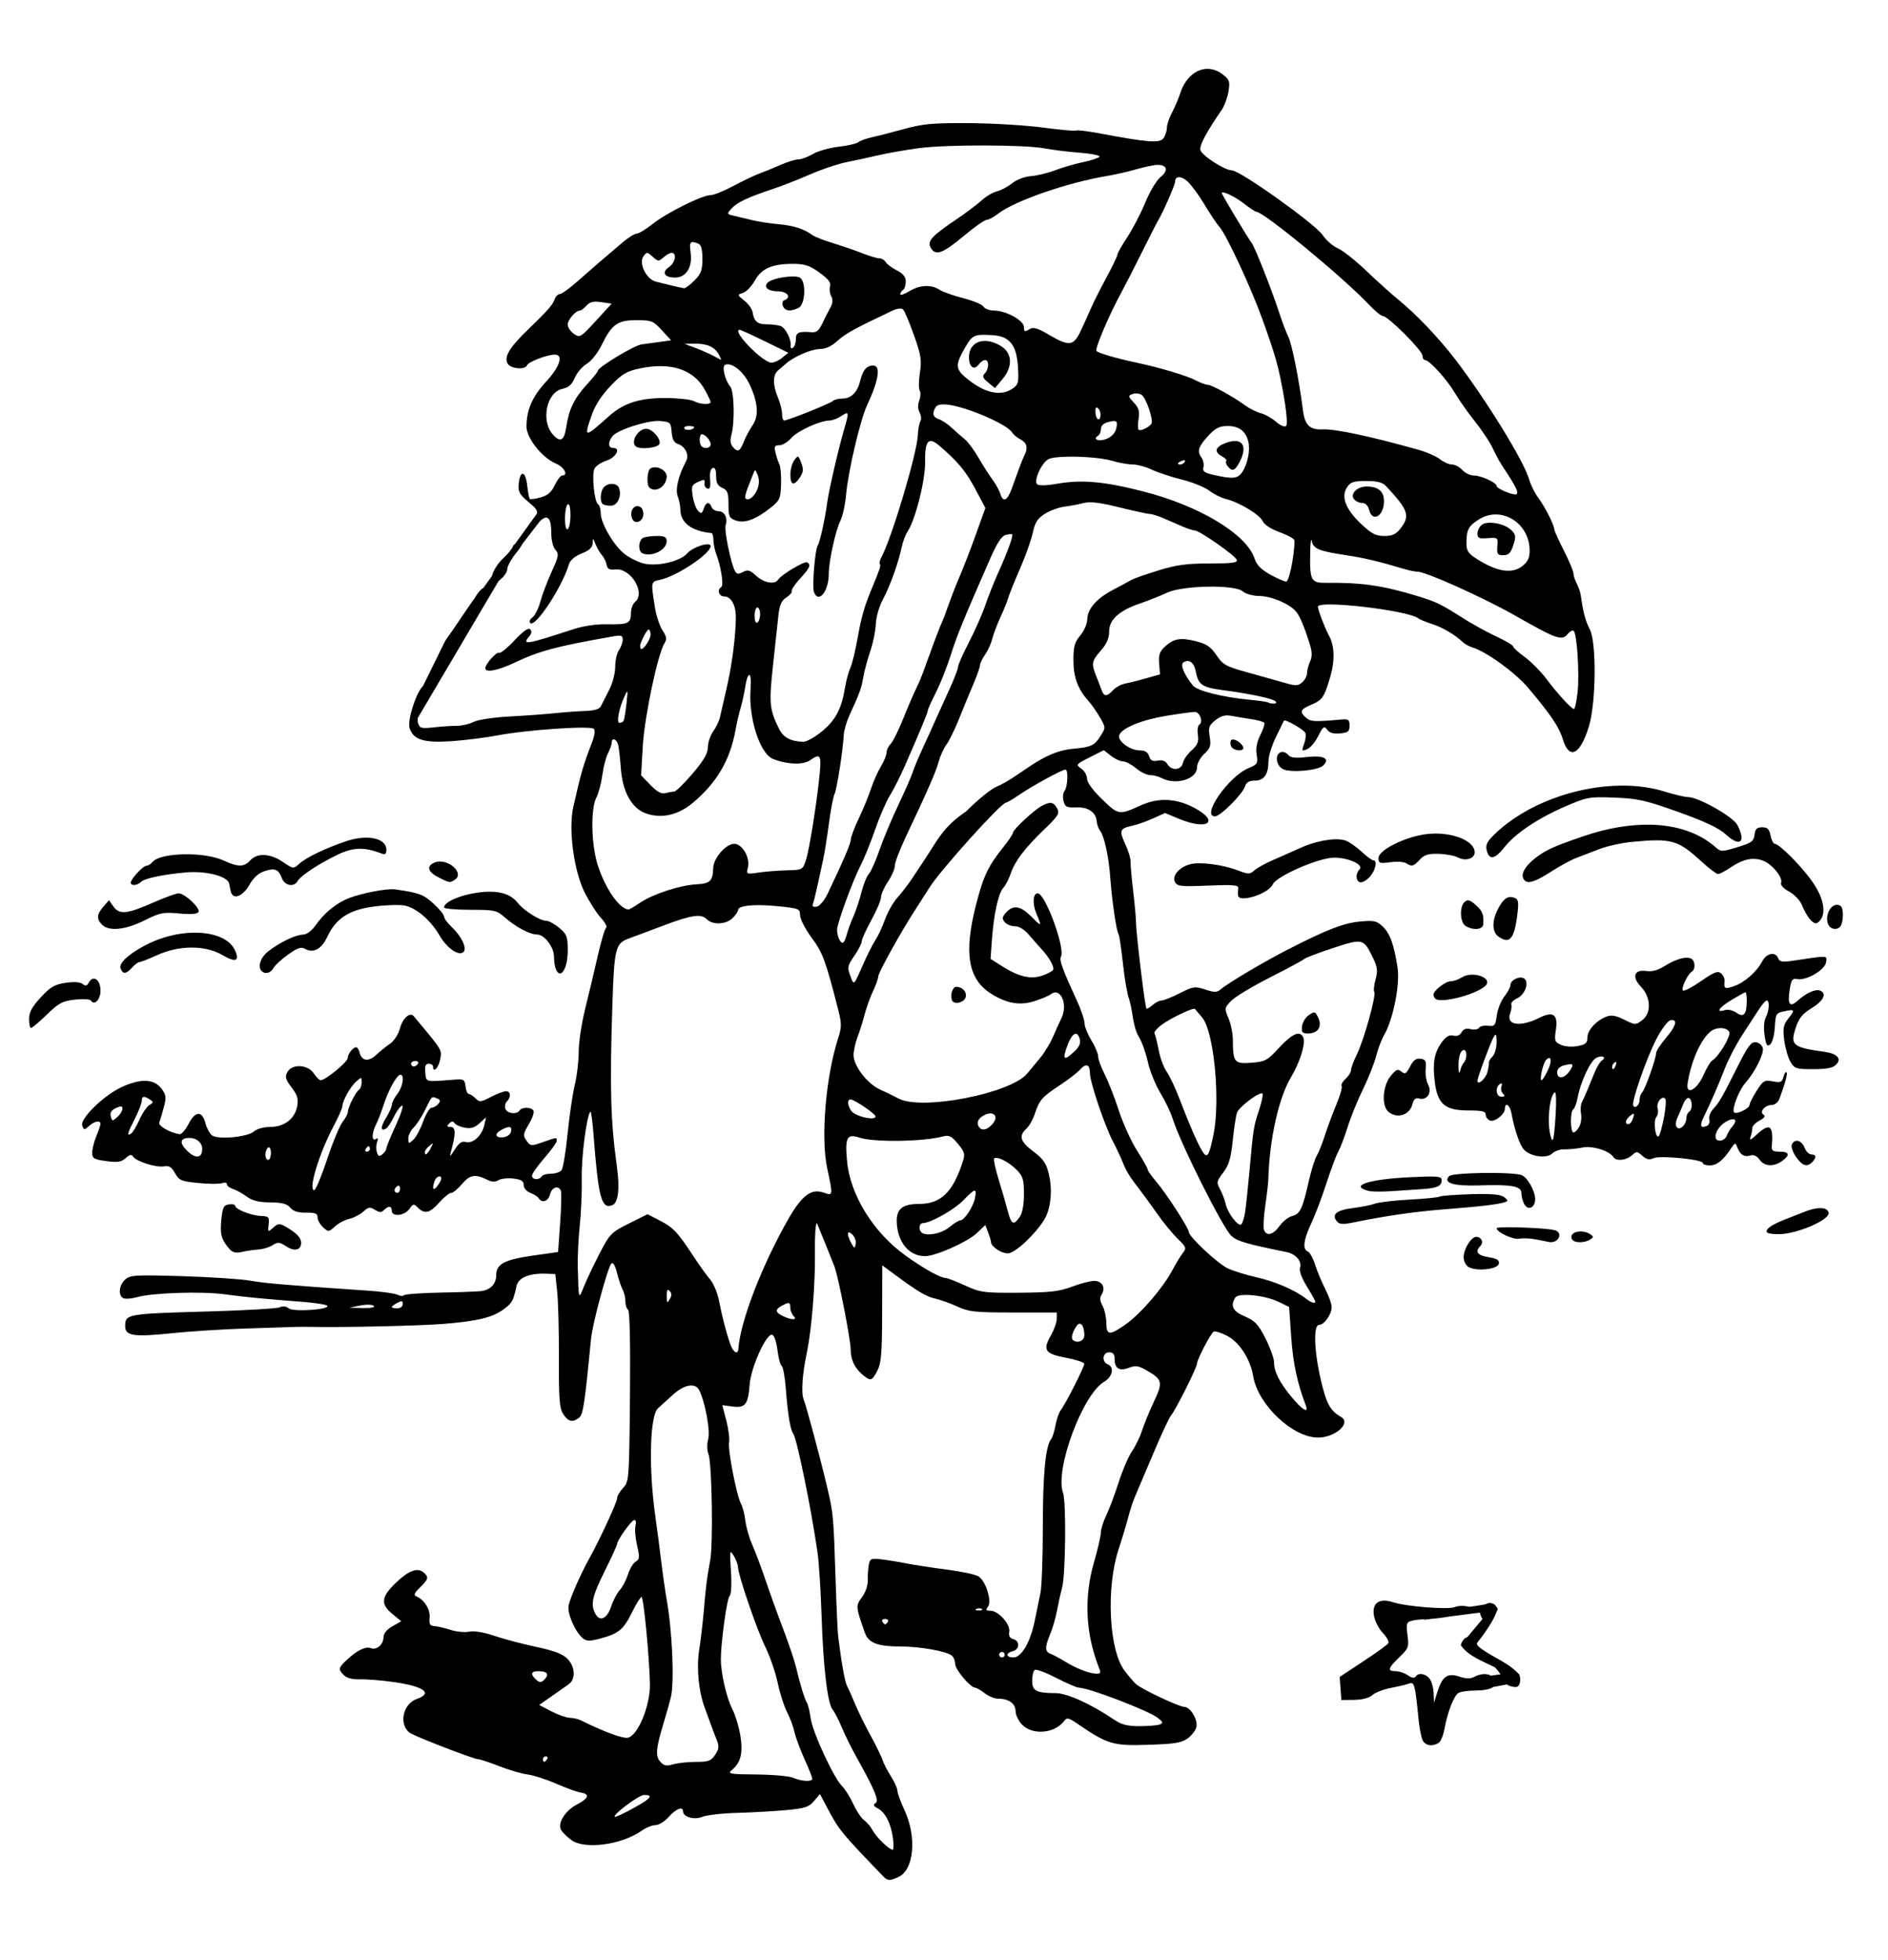 <?xml version="1.0" encoding="UTF-8" standalone="no"?>
<!-- Created with Inkscape (http://www.inkscape.org/) -->

<svg
   width="181.757mm"
   height="188.659mm"
   viewBox="0 0 181.757 188.659"
   version="1.1"
   id="svg241"
   xml:space="preserve"
   inkscape:version="1.2.2 (b0a8486, 2022-12-01)"
   sodipodi:docname="twogirlsbeach1923.svg"
   xmlns:inkscape="http://www.inkscape.org/namespaces/inkscape"
   xmlns:sodipodi="http://sodipodi.sourceforge.net/DTD/sodipodi-0.dtd"
   xmlns="http://www.w3.org/2000/svg"
   xmlns:svg="http://www.w3.org/2000/svg"
   xmlns:rdf="http://www.w3.org/1999/02/22-rdf-syntax-ns#"
   xmlns:cc="http://creativecommons.org/ns#"
   xmlns:dc="http://purl.org/dc/elements/1.1/"><sodipodi:namedview
     id="namedview243"
     pagecolor="#ffffff"
     bordercolor="#000000"
     borderopacity="0.25"
     inkscape:showpageshadow="2"
     inkscape:pageopacity="0.0"
     inkscape:pagecheckerboard="0"
     inkscape:deskcolor="#d1d1d1"
     inkscape:document-units="mm"
     showgrid="false"
     inkscape:zoom="0.46"
     inkscape:cx="542.3913"
     inkscape:cy="601.08696"
     inkscape:window-width="1652"
     inkscape:window-height="1099"
     inkscape:window-x="0"
     inkscape:window-y="25"
     inkscape:window-maximized="0"
     inkscape:current-layer="layer1" /><defs
     id="defs238" /><g
     inkscape:label="Layer 1"
     inkscape:groupmode="layer"
     id="layer1"
     transform="translate(-13.229,-28.759)"><path
       id="path482"
       style="fill:#000000;stroke-width:0.265"
       d="m 129.486,35.386 c -1.098,-7.11e-4 -2.143,0.847 -2.626,2.324 -0.174,0.533 -0.537,1.384 -0.807,1.891 -0.27,0.507 -0.49,1.169 -0.49,1.471 0,0.302 -0.149,0.751 -0.331,0.998 -0.36,0.49 -1.484,0.403 -6.122,-0.47 -1.148,-0.216 -2.173,-0.34 -2.277,-0.276 -0.104,0.064 -1.546,-0.064 -3.204,-0.286 -1.658,-0.222 -4.86,-0.414 -7.116,-0.428 -3.462,-0.021 -4.431,0.066 -6.218,0.558 -1.164,0.321 -2.561,0.68 -3.104,0.797 -0.543,0.117 -1.138,0.332 -1.323,0.478 -0.185,0.146 -1.047,0.345 -1.917,0.443 -0.87,0.098 -1.978,0.412 -2.463,0.698 -0.485,0.286 -1.114,0.519 -1.398,0.519 -0.284,0 -1.021,0.224 -1.638,0.498 -0.617,0.274 -1.539,0.65 -2.048,0.836 -0.509,0.186 -1.667,0.735 -2.571,1.222 -0.905,0.486 -1.896,0.884 -2.203,0.884 -0.807,0 -4.219,1.7 -5.574,2.777 -0.638,0.507 -1.323,0.923 -1.522,0.924 -0.199,0.001 -0.794,0.367 -1.323,0.812 -1.536,1.293 -2.977,2.536 -4.428,3.818 -0.743,0.656 -1.491,1.193 -1.662,1.193 -0.171,0 -0.387,0.208 -0.479,0.463 -0.212,0.587 -0.637,1.075 -2.553,2.926 -1.821,1.76 -2.355,2.646 -1.99,3.3 0.284,0.507 1.712,0.631 1.869,0.163 0.107,-0.32 1.92,-1.021 2.659,-1.027 0.879,-0.008 0.51,1.159 -0.822,2.601 -1.323,1.431 -1.89,2.729 -1.89,4.324 0,1.115 1.503,3.007 2.828,3.561 0.805,0.336 1.235,1.152 0.607,1.152 -0.148,0 -0.468,0.418 -0.711,0.928 -0.323,0.677 -0.692,0.996 -1.37,1.183 -0.51,0.141 -0.978,0.206 -1.04,0.144 -0.062,-0.062 -0.174,-0.658 -0.249,-1.326 -0.158,-1.401 -0.681,-1.486 -0.813,-0.132 -0.074,0.755 0.065,1.016 0.918,1.732 0.702,0.589 0.901,0.799 0.832,1.142 l -2.076,2.88 c -0.141,0.117 -0.249,0.235 -0.249,0.315 0,0.016 -0.024,0.053 -0.037,0.081 l -0.28,0.388 c -0.164,0.192 -0.371,0.414 -0.608,0.638 -0.518,0.489 -0.967,1.202 -1.074,1.694 l -0.82,1.137 c -0.265,0.162 -0.592,0.53 -0.792,0.921 -1.012,1.402 -1.817,2.696 -2.879,4.17 l -2.14,4.347 -0.084,0.096 c -0.669,0.762 -1.438,3.279 -1.216,3.979 0.352,1.109 1.373,1.434 3.957,1.261 1.32,-0.088 3.375,-0.345 4.566,-0.573 2.742,-0.523 8.861,-0.94 9.202,-0.627 0.161,0.148 0.096,0.645 -0.179,1.355 -0.842,2.179 -1.046,2.888 -1.791,6.197 -0.476,2.115 0.055,6.105 1.088,8.185 0.442,0.89 1.143,1.99 1.557,2.443 0.414,0.454 0.651,0.888 0.526,0.966 -0.125,0.077 -0.491,1.3 -0.812,2.716 -0.321,1.416 -0.865,3.704 -1.209,5.083 -0.344,1.379 -0.625,3.244 -0.625,4.145 0,0.901 -0.169,2.333 -0.376,3.181 -0.207,0.848 -0.519,2.971 -0.694,4.718 -0.175,1.746 -0.437,3.324 -0.582,3.506 -0.145,0.182 -0.6,0.331 -1.01,0.331 -0.41,0 -0.82,0.119 -0.91,0.265 -0.235,0.38 -0.926,0.327 -0.926,-0.07 0,-0.184 0.536,-0.948 1.191,-1.697 0.655,-0.749 1.191,-1.491 1.191,-1.649 0,-0.364 0.023,-0.366 -1.352,0.119 -1.067,0.376 -1.179,0.372 -1.488,-0.051 -0.441,-0.603 -0.429,-0.695 0.215,-1.788 0.303,-0.513 0.474,-1.055 0.381,-1.206 -0.216,-0.35 -1.114,-0.355 -1.329,-0.009 -0.255,0.413 -1.19,0.31 -1.366,-0.15 -0.088,-0.228 -0.024,-0.549 0.141,-0.714 0.423,-0.423 0.372,-0.988 -0.089,-0.988 -0.214,0 -0.866,0.249 -1.45,0.553 -0.97,0.506 -1.097,0.517 -1.482,0.132 -0.232,-0.232 -0.524,-0.421 -0.649,-0.421 -0.125,0 -0.266,-0.327 -0.312,-0.728 -0.075,-0.656 -0.175,-0.72 -1.01,-0.655 -2.93,0.231 -2.771,0.268 -2.861,-0.668 -0.062,-0.639 0.023,-0.86 0.331,-0.86 0.227,0 0.413,0.119 0.413,0.265 0,0.675 0.524,0.163 0.68,-0.664 0.181,-0.966 0.282,-0.8 -2.535,-4.173 -0.364,-0.436 -1.061,0.172 -1.325,1.154 -0.159,0.592 -0.566,1.223 -0.961,1.494 -0.377,0.258 -0.981,0.745 -1.343,1.082 -0.729,0.678 -1.371,0.59 -1.582,-0.217 -0.076,-0.29 -0.219,-0.528 -0.319,-0.528 -0.32,0 -0.815,0.622 -0.832,1.045 -0.016,0.396 -2.136,2.13 -2.604,2.13 -0.126,0 -0.425,-0.298 -0.663,-0.661 -0.568,-0.867 -2.107,-0.937 -2.547,-0.115 -0.242,0.451 -0.17,0.707 0.413,1.472 0.569,0.746 0.674,1.1 0.538,1.824 -0.225,1.2 -1.252,1.979 -2.611,1.979 -0.604,0 -1.27,0.182 -1.533,0.42 -0.619,0.56 -3.527,0.829 -4.072,0.377 -0.221,-0.184 -0.499,-0.706 -0.617,-1.161 -0.315,-1.215 -0.978,-1.19 -1.616,0.06 -0.295,0.579 -0.689,1.03 -0.874,1.003 -0.898,-0.133 -2.073,-0.804 -1.953,-1.117 0.072,-0.188 0.267,-0.845 0.432,-1.458 0.263,-0.977 0.237,-1.201 -0.21,-1.802 -0.704,-0.946 -1.948,-1.011 -3.77,-0.194 -1.765,0.791 -4.121,3.082 -3.862,3.756 0.161,0.42 0.209,0.421 0.652,0.02 0.518,-0.468 1.098,-0.574 1.098,-0.201 0,0.128 -0.179,0.66 -0.397,1.182 -0.218,0.522 -0.397,1.236 -0.397,1.585 0,0.565 0.151,0.656 1.354,0.815 1.093,0.145 1.453,0.09 1.868,-0.286 0.374,-0.339 0.567,-0.381 0.707,-0.153 0.286,0.462 2.231,1.084 2.97,0.949 0.496,-0.091 0.738,0.056 1.071,0.652 0.39,0.698 0.597,0.786 2.264,0.95 1.01,0.099 2.037,0.103 2.283,0.009 0.246,-0.094 0.447,-0.048 0.447,0.103 0,0.151 0.266,0.359 0.59,0.463 0.325,0.103 0.922,0.432 1.327,0.731 0.534,0.395 1.153,0.548 2.254,0.558 1.148,0.011 1.618,0.135 1.93,0.509 0.287,0.345 0.747,0.49 1.521,0.48 0.894,-0.012 1.109,0.076 1.109,0.456 0,0.259 0.24,0.688 0.532,0.953 0.516,0.467 0.55,0.464 1.124,-0.072 0.326,-0.304 0.949,-0.637 1.386,-0.739 0.437,-0.103 1.049,-0.418 1.361,-0.701 0.487,-0.441 0.645,-0.466 1.118,-0.171 0.434,0.271 0.619,0.276 0.875,0.02 0.438,-0.438 0.747,-0.409 0.747,0.072 0,0.608 1.23,0.486 1.688,-0.167 0.366,-0.522 0.428,-0.532 0.828,-0.132 0.649,0.649 1.147,0.529 2.053,-0.494 0.451,-0.509 0.966,-0.926 1.145,-0.926 0.179,0 0.651,-0.387 1.049,-0.86 0.754,-0.896 1.284,-0.982 2.448,-0.398 0.431,0.216 0.744,0.225 1.058,0.032 0.246,-0.152 0.893,-0.222 1.439,-0.157 0.76,0.091 0.992,0.237 0.992,0.625 0,0.292 0.27,0.61 0.636,0.749 0.35,0.133 0.714,0.368 0.81,0.522 0.313,0.507 0.923,0.294 1.092,-0.381 0.174,-0.692 0.829,-0.9 1.044,-0.331 0.069,0.182 0.035,1.581 -0.074,3.109 l -0.2,2.778 -2.37,0.336 c -2.782,0.395 -3.583,0.817 -3.583,1.887 0,0.831 -0.527,1.404 -1.411,1.535 -0.315,0.046 -2.082,0.113 -3.925,0.148 -1.843,0.035 -3.437,0.148 -3.541,0.252 -0.104,0.104 -0.384,0.085 -0.622,-0.042 -0.238,-0.128 -1.503,-0.304 -2.81,-0.393 -7.732,-0.523 -9.947,-0.71 -11.372,-0.964 -0.873,-0.156 -3.822,-0.351 -6.553,-0.434 -4.531,-0.137 -5.011,-0.108 -5.49,0.325 -0.612,0.554 -0.695,1.594 -0.143,1.806 0.21,0.081 0.77,0.035 1.245,-0.101 1.499,-0.43 6.201,-0.588 8.487,-0.284 2.172,0.288 3.336,0.401 7.557,0.732 1.206,0.095 2.249,0.264 2.318,0.376 0.229,0.371 -3.283,0.605 -3.714,0.247 -0.242,-0.201 -0.57,-0.241 -0.858,-0.105 -0.257,0.121 -3.324,0.301 -6.817,0.399 -7.965,0.226 -8.07,0.244 -8.07,1.435 0,0.92 0.84,1.045 4.477,0.664 1.702,-0.178 4.874,-0.382 7.048,-0.452 2.174,-0.07 4.31,-0.14 4.746,-0.155 0.437,-0.015 1.21,-0.018 1.72,-0.005 2.744,0.067 10.27,-0.101 12.568,-0.28 3.309,-0.259 4.795,-0.615 5.869,-1.409 0.822,-0.607 0.926,-0.795 1.25,-2.255 0.176,-0.792 1.216,-1.229 2.803,-1.176 l 0.926,0.031 0.182,1.72 c 0.1,0.946 0.174,3.831 0.165,6.412 -0.015,3.934 0.053,4.799 0.419,5.358 0.484,0.738 0.911,0.832 1.529,0.335 0.387,-0.311 0.536,-1.3 1.149,-7.607 0.143,-1.469 1.603,-6.873 1.952,-7.221 0.163,-0.163 0.359,0.162 0.545,0.904 0.159,0.637 0.406,1.365 0.548,1.617 0.142,0.253 0.258,0.752 0.258,1.109 0,0.357 0.116,0.721 0.259,0.809 0.163,0.101 0.23,3.206 0.182,8.347 -0.076,8.002 -0.09,8.2 -0.656,8.802 -0.318,0.339 -0.579,0.787 -0.579,0.996 0,0.369 -1.647,3.93 -2.684,5.804 -0.844,1.525 -1.84,3.79 -1.989,4.525 -0.151,0.744 0.625,2.534 1.366,3.149 0.36,0.299 0.654,0.304 1.673,0.033 1.775,-0.472 2.255,-0.868 3.066,-2.527 0.397,-0.812 0.809,-1.476 0.915,-1.476 0.2,0 0.738,5.544 0.81,8.349 0.053,2.079 -1.171,5.046 -2.146,5.2 -0.513,0.081 -2.321,-0.591 -4.515,-1.679 -0.253,-0.125 -0.729,-0.233 -1.058,-0.24 -0.329,-0.007 -1.126,-0.288 -1.771,-0.625 l -1.173,-0.613 1.173,-0.819 c 0.645,-0.45 1.395,-0.977 1.668,-1.171 0.695,-0.493 0.63,-1.707 -0.133,-2.47 -0.45,-0.45 -1.309,-0.773 -3.01,-1.133 -1.309,-0.277 -3.117,-0.755 -4.017,-1.061 -1.011,-0.344 -1.937,-0.496 -2.424,-0.399 -0.433,0.087 -1.24,0.008 -1.793,-0.174 -0.553,-0.182 -1.248,-0.345 -1.545,-0.362 -0.436,-0.024 -0.525,-0.184 -0.465,-0.828 0.074,-0.787 -0.553,-1.763 -1.317,-2.052 -0.241,-0.091 -0.126,-0.342 0.382,-0.831 0.833,-0.803 0.882,-1.016 0.334,-1.47 -0.591,-0.49 -1.464,-0.144 -2.716,1.077 -1.354,1.321 -1.416,1.992 -0.272,2.932 l 0.858,0.704 -0.854,0.486 c -0.54,0.308 -0.854,0.692 -0.855,1.049 -0.002,0.702 -0.651,1.269 -1.208,1.055 -0.508,-0.195 -1.322,0.198 -2.3,1.109 -0.847,0.79 -0.874,0.925 -0.301,1.498 0.27,0.27 0.828,0.414 1.521,0.392 0.602,-0.019 2.021,0.092 3.153,0.248 3.011,0.414 3.957,1.083 2.333,1.648 -1.436,0.5 -1.763,2.711 -0.496,3.352 1.082,0.547 6.028,2.438 6.378,2.438 0.188,0 1.108,0.302 2.045,0.67 0.937,0.369 2.169,0.729 2.737,0.802 0.568,0.072 1.818,0.475 2.778,0.894 0.96,0.419 2.018,0.802 2.351,0.852 0.907,0.134 0.77,0.556 -0.373,1.149 -1.154,0.599 -1.908,1.841 -1.506,2.479 0.14,0.222 0.576,0.644 0.967,0.936 1.265,0.945 4.861,0.469 6.779,-0.897 0.413,-0.294 1.011,-0.535 1.329,-0.535 0.318,0 0.892,-0.357 1.275,-0.794 0.681,-0.776 1.373,-1.047 1.373,-0.538 0,0.549 1.077,0.859 1.859,0.535 0.414,-0.172 1.922,-0.343 3.35,-0.382 1.428,-0.038 3.549,-0.158 4.713,-0.266 1.813,-0.168 2.199,-0.293 2.688,-0.871 l 0.571,-0.675 0.688,1.297 c 1.167,2.198 1.273,2.327 5.399,6.621 v 5.1e-4 c 0.424,0.441 0.626,0.451 1.472,0.065 1.488,-0.678 1.782,-3.813 0.599,-6.389 -0.386,-0.841 -0.702,-1.706 -0.702,-1.923 0,-0.217 -0.28,-0.839 -0.623,-1.382 -0.343,-0.543 -0.706,-1.25 -0.808,-1.572 -0.102,-0.322 -0.627,-1.394 -1.166,-2.381 -0.539,-0.988 -1.199,-2.332 -1.468,-2.987 -0.268,-0.655 -0.609,-1.42 -0.757,-1.7 -0.234,-0.445 -0.514,-1.971 -0.876,-4.782 -0.056,-0.437 -0.172,-2.996 -0.258,-5.689 -0.187,-5.873 -0.22,-6.235 -0.778,-8.599 -0.698,-2.954 -2.016,-7.881 -2.289,-8.558 -0.257,-0.637 -0.134,-2.432 0.311,-4.539 0.456,-2.161 0.821,-6.702 0.773,-9.591 -0.026,-1.564 0.06,-2.844 0.192,-2.844 0.76,1.845 1.057,2.567 1.687,4.171 0.381,1.003 1.561,7.037 1.561,7.985 0,0.985 0.384,1.792 1.163,2.443 0.763,0.637 0.874,0.607 1.397,-0.377 0.381,-0.718 0.459,-1.63 0.47,-5.511 l 0.013,-4.652 1.191,0.88 c 2.232,1.65 3.056,2.138 3.937,2.331 0.484,0.106 1.433,0.449 2.109,0.761 1.093,0.505 1.693,0.568 5.396,0.568 h 4.167 l 5.2e-4,0.609 c 2.2e-4,0.335 -0.258,1.059 -0.574,1.608 -0.809,1.406 -0.566,1.759 1.48,2.145 0.958,0.181 1.741,0.44 1.741,0.577 0,0.314 -1.83,3.924 -2.258,4.454 -0.176,0.218 -0.406,0.873 -0.51,1.455 -0.104,0.582 -0.297,1.189 -0.429,1.349 -0.534,0.646 -0.795,3.418 -0.794,8.44 2.7e-4,2.91 -0.102,5.768 -0.227,6.35 -0.125,0.582 -0.369,1.768 -0.541,2.634 -0.414,2.083 -1.272,3.578 -2.053,3.581 -0.738,0.003 -0.784,-0.416 -0.066,-0.604 0.665,-0.174 0.694,-0.988 0.041,-1.159 -0.333,-0.087 -0.456,-0.311 -0.384,-0.703 0.13,-0.717 -1.045,-2.03 -1.816,-2.03 -0.442,0 -0.49,-0.073 -0.244,-0.369 0.42,-0.506 -0.191,-2.494 -0.903,-2.938 -0.291,-0.181 -1.66,-0.475 -3.043,-0.652 -1.382,-0.177 -3.109,-0.44 -3.836,-0.585 -0.728,-0.145 -1.824,-0.324 -2.436,-0.398 -1.006,-0.122 -1.125,-0.075 -1.24,0.486 -0.07,0.342 -0.115,1.011 -0.1,1.488 0.016,0.517 -0.21,1.189 -0.56,1.662 -0.619,0.838 -0.614,0.906 0.289,3.456 0.336,0.949 1.232,1.291 3.377,1.291 1.895,0 4.398,0.44 4.969,0.872 0.182,0.138 0.331,0.499 0.331,0.801 0,0.545 1.471,2.295 1.929,2.295 0.13,0 0.54,0.238 0.91,0.529 0.37,0.291 0.962,0.529 1.316,0.529 1.01,0 1.667,0.478 1.667,1.212 0,0.365 0.292,0.956 0.65,1.314 1.014,1.014 3.14,0.815 4.018,-0.376 0.266,-0.361 0.423,-0.327 1.323,0.288 2.859,1.955 3.401,2.115 6.775,2.002 2.616,-0.087 3.224,-0.189 3.836,-0.645 0.4,-0.298 0.767,-0.804 0.814,-1.126 0.106,-0.719 -0.614,-1.876 -1.168,-1.876 -0.482,0 -4.03,-1.663 -4.618,-2.165 -0.224,-0.191 -0.738,-0.786 -1.142,-1.322 -1.51,-2.003 -1.798,-7.999 -0.563,-11.726 0.338,-1.019 0.75,-2.388 0.916,-3.043 0.166,-0.655 0.458,-1.548 0.65,-1.984 0.191,-0.437 0.975,-2.282 1.741,-4.101 0.766,-1.819 1.542,-3.486 1.724,-3.704 0.465,-0.556 2.506,-4.626 2.506,-4.996 0,-0.39 1.308,-2.9 1.608,-3.086 0.125,-0.077 0.693,0.098 1.262,0.389 1.205,0.615 2.268,2.252 2.545,3.92 0.454,2.731 3.799,5.89 6.237,5.89 1.665,0 3.226,-1.399 2.214,-1.984 -1.044,-0.604 -1.4,-1.25 -1.931,-3.509 -0.667,-2.841 -0.75,-5.354 -0.176,-5.354 0.49,0 1.206,-1.017 1.206,-1.715 0,-0.296 -0.276,-1.073 -0.613,-1.727 -0.338,-0.654 -0.778,-1.707 -0.978,-2.341 -0.2,-0.634 -0.52,-1.212 -0.71,-1.285 -0.526,-0.202 -0.411,-1.115 0.343,-2.722 0.376,-0.8 1.029,-2.527 1.452,-3.836 0.423,-1.31 0.935,-2.679 1.138,-3.043 0.203,-0.364 0.611,-1.435 0.906,-2.381 0.295,-0.946 0.961,-2.582 1.479,-3.636 0.518,-1.054 1.085,-2.483 1.259,-3.175 0.174,-0.692 0.525,-1.616 0.78,-2.053 0.867,-1.486 1.536,-4.864 1.284,-6.482 -0.35,-2.255 -0.727,-3.293 -1.437,-3.959 -0.575,-0.54 -0.835,-0.596 -2.183,-0.468 -1.573,0.15 -3.137,0.753 -6.822,2.632 -2.309,1.177 -5.812,3.247 -6.549,3.869 -0.397,0.335 -0.618,0.341 -1.522,0.042 -0.986,-0.325 -1.154,-0.301 -2.45,0.355 -0.765,0.387 -1.56,0.704 -1.764,0.704 -0.205,0 -0.591,0.198 -0.858,0.44 -0.267,0.242 -0.532,0.39 -0.59,0.331 -0.137,-0.142 -1,-7.281 -1.005,-8.311 -0.002,-0.437 -0.126,-1.806 -0.274,-3.043 -0.149,-1.237 -0.258,-2.487 -0.243,-2.778 0.015,-0.291 -0.21,-1.041 -0.501,-1.667 -0.617,-1.325 -0.544,-1.536 0.613,-1.782 0.471,-0.1 1.385,-0.42 2.03,-0.711 l 1.173,-0.528 1.346,0.558 c 2.815,1.167 3.979,0.253 1.397,-1.096 -1.682,-0.879 -3.404,-0.954 -5.025,-0.22 -2.162,0.979 -2.181,0.977 -3.767,-0.554 -0.897,-0.866 -1.456,-1.628 -1.456,-1.987 0,-0.32 -0.252,-0.759 -0.56,-0.974 -0.544,-0.381 -0.521,-0.411 0.805,-1.084 l 1.365,-0.691 0.686,0.539 c 0.377,0.297 0.899,0.539 1.159,0.539 0.26,0 0.827,0.298 1.259,0.661 0.432,0.364 1.045,0.661 1.361,0.661 0.316,0 0.812,0.128 1.103,0.283 1.357,0.726 3.405,0.11 3.405,-1.025 0,-0.364 0.307,-0.936 0.693,-1.294 0.594,-0.551 0.669,-0.788 0.529,-1.665 -0.144,-0.898 -0.075,-1.092 0.56,-1.592 0.529,-0.416 0.939,-0.527 1.521,-0.414 0.439,0.085 1.306,0.229 1.928,0.32 0.622,0.091 1.183,0.251 1.248,0.356 0.065,0.105 -0.108,0.632 -0.383,1.173 -0.337,0.661 -0.453,1.28 -0.353,1.89 0.136,0.841 0.079,0.936 -0.785,1.297 -1.933,0.808 -4.595,4.64 -3.223,4.64 0.513,0 2.649,-2.135 2.887,-2.886 0.125,-0.394 0.397,-0.554 0.943,-0.554 0.889,0 1.314,-0.606 1.314,-1.874 0,-0.468 0.326,-1.517 0.725,-2.332 0.398,-0.815 0.741,-1.517 0.761,-1.56 0.092,-0.194 1.946,0.866 2.067,1.182 0.075,0.196 0.024,0.652 -0.114,1.015 -0.138,0.363 -0.204,0.659 -0.147,0.659 0.507,0 1.051,-0.5 1.5,-1.381 0.475,-0.931 0.573,-1.001 0.86,-0.608 0.222,0.303 0.613,0.416 1.239,0.357 0.776,-0.074 0.914,-0.188 0.914,-0.749 0,-0.574 -0.105,-0.652 -0.794,-0.59 -2.583,0.231 -2.937,0.214 -3.373,-0.157 -0.665,-0.565 -0.579,-0.819 0.418,-1.236 1.133,-0.473 1.309,-0.725 1.885,-2.688 0.473,-1.612 0.426,-3.025 -0.132,-4.027 -0.367,-0.659 -1.047,-2.446 -1.047,-2.752 0,-0.661 8.663,0.344 9.657,1.12 0.146,0.114 0.741,0.358 1.323,0.543 1.006,0.319 2.254,1.056 2.978,1.758 0.183,0.177 0.599,0.404 0.926,0.504 1.354,0.415 4.12,2.422 5.356,3.887 2.158,2.557 2.984,3.777 3.325,4.916 0.621,2.071 1.683,1.558 2.526,-1.221 0.685,-2.256 0.739,-8.059 0.087,-9.317 -0.43,-0.829 -0.651,-1.664 -0.877,-3.307 -0.04,-0.291 -0.213,-0.789 -0.384,-1.107 -0.171,-0.318 -0.312,-0.75 -0.312,-0.96 0,-0.21 -0.414,-1.201 -0.92,-2.2 -0.507,-1 -0.923,-1.919 -0.926,-2.042 -0.009,-0.421 -0.883,-2.155 -1.529,-3.033 -0.354,-0.482 -0.757,-1.282 -0.894,-1.779 -0.481,-1.742 -4.177,-7.743 -7.153,-11.613 -1.602,-2.083 -3.764,-4.344 -5.51,-5.762 -0.655,-0.532 -2.024,-1.766 -3.043,-2.741 -1.019,-0.976 -2.235,-1.937 -2.702,-2.135 -0.467,-0.198 -1.134,-0.778 -1.481,-1.289 -0.735,-1.081 -7.928,-6.207 -8.734,-6.223 -0.726,-0.014 -2.962,-1.475 -3.035,-1.983 -0.068,-0.472 0.582,-1.683 2.063,-3.843 0.254,-0.37 0.544,-1.159 0.644,-1.753 0.163,-0.966 0.107,-1.139 -0.532,-1.642 -0.473,-0.372 -0.983,-0.548 -1.483,-0.548 z m -21.411,7.376 c 2.441,0.006 4.781,0.1 5.714,0.28 0.728,0.14 2.246,0.328 3.375,0.416 1.129,0.088 1.99,0.261 1.914,0.384 -0.076,0.123 -0.774,0.356 -1.55,0.517 -0.777,0.161 -1.995,0.515 -2.708,0.785 -0.713,0.271 -1.772,0.528 -2.353,0.572 -0.615,0.046 -1.371,0.334 -1.806,0.687 -0.411,0.335 -1.066,0.683 -1.455,0.775 -0.389,0.091 -1.065,0.491 -1.501,0.889 -0.437,0.398 -1.508,1.204 -2.381,1.792 -2.383,1.604 -2.84,2.1 -2.507,2.721 0.451,0.842 1.144,0.607 3.147,-1.071 1.042,-0.873 2.053,-1.587 2.245,-1.587 0.193,0 0.674,-0.254 1.069,-0.565 1.595,-1.254 6.725,-3.033 10.598,-3.674 0.728,-0.12 1.974,-0.406 2.77,-0.636 0.796,-0.229 1.712,-0.417 2.035,-0.417 0.917,0 1.048,0.553 0.277,1.168 -0.381,0.304 -1.047,1.413 -1.481,2.467 -0.434,1.053 -1.214,2.553 -1.732,3.334 -0.518,0.781 -0.943,1.531 -0.943,1.668 0,0.136 -0.479,1.136 -1.066,2.222 -0.586,1.086 -1.244,2.391 -1.462,2.9 -0.218,0.509 -0.661,1.49 -0.985,2.179 -0.712,1.515 -1.1,1.568 -3.071,0.419 -1.178,-0.686 -1.509,-0.776 -1.918,-0.521 -0.421,0.263 -0.495,0.23 -0.495,-0.217 0,-0.64 -1.728,-1.595 -2.887,-1.595 -0.435,0 -0.886,-0.168 -1.003,-0.374 -0.116,-0.205 -0.986,-0.572 -1.932,-0.813 -0.946,-0.242 -1.984,-0.609 -2.306,-0.817 -0.815,-0.525 -1.906,-0.469 -2.92,0.149 -0.473,0.288 -0.86,0.414 -0.86,0.28 0,-0.135 0.119,-0.319 0.265,-0.409 0.146,-0.09 0.265,-0.451 0.265,-0.803 0,-0.454 -0.248,-0.766 -0.86,-1.078 -0.473,-0.242 -0.955,-0.602 -1.071,-0.801 -0.116,-0.199 -0.392,-0.361 -0.612,-0.361 -0.22,0 -0.959,-0.221 -1.641,-0.491 -0.682,-0.27 -1.954,-0.708 -2.827,-0.974 -0.873,-0.265 -1.766,-0.615 -1.984,-0.777 -0.806,-0.598 -1.759,-0.902 -3.277,-1.047 -0.857,-0.082 -1.988,-0.256 -2.514,-0.388 -0.526,-0.131 -1.297,-0.316 -1.713,-0.41 -0.743,-0.168 -0.749,-0.181 -0.27,-0.71 0.538,-0.595 1.545,-1.072 3.938,-1.867 0.873,-0.29 2.497,-0.925 3.608,-1.411 1.111,-0.486 2.659,-1.01 3.44,-1.166 0.781,-0.155 2.193,-0.462 3.139,-0.681 0.946,-0.219 2.732,-0.531 3.969,-0.692 1.34,-0.175 3.883,-0.258 6.325,-0.252 z m 18.662,3.052 c 0.229,0.001 0.537,0.149 0.85,0.443 0.364,0.342 1.089,1.337 1.609,2.21 0.521,0.873 1.162,1.83 1.425,2.124 0.668,0.748 3.042,5.847 4.124,8.857 1.312,3.651 1.578,4.604 2.082,7.489 0.265,1.518 0.355,2.691 0.217,2.826 -0.136,0.133 -0.551,-0.042 -0.976,-0.41 -0.407,-0.353 -1.062,-0.721 -1.455,-0.818 -0.393,-0.097 -1.072,-0.435 -1.509,-0.752 -1.209,-0.877 -3.227,-1.985 -3.619,-1.987 -0.192,-8.97e-4 -0.707,-0.194 -1.144,-0.428 -0.803,-0.431 -3.504,-1.238 -5.689,-1.698 -1.846,-0.389 -3.659,-0.915 -3.866,-1.121 -0.188,-0.188 1.23,-3.514 2.45,-5.747 0.358,-0.655 1.24,-2.381 1.961,-3.836 0.72,-1.455 1.421,-2.824 1.557,-3.043 0.413,-0.664 1.602,-3.389 1.602,-3.672 0,-0.293 0.151,-0.438 0.381,-0.437 z m 4.174,1.473 c 0.258,-0.057 1.336,0.484 2.098,1.084 0.53,0.417 1.045,0.759 1.143,0.759 0.714,0 8.374,6.309 10.843,8.93 0.583,0.618 1.2,1.124 1.371,1.124 0.484,0 3.802,3.318 3.802,3.802 0,0.237 0.114,0.431 0.252,0.431 0.413,0 2.131,1.896 2.877,3.175 0.382,0.655 1.233,1.865 1.892,2.689 0.658,0.824 1.419,1.955 1.689,2.514 0.595,1.228 0.652,1.326 1.512,2.629 0.374,0.567 0.758,1.24 0.852,1.495 0.105,0.286 0.047,0.452 -0.152,0.435 -0.576,-0.05 -1.778,-0.598 -1.778,-0.81 0,-0.324 -1.493,-1.014 -2.195,-1.014 -0.348,0 -0.849,-0.238 -1.113,-0.529 -0.263,-0.291 -0.709,-0.529 -0.991,-0.529 -0.282,0 -0.803,-0.228 -1.157,-0.507 -0.354,-0.279 -1.266,-0.682 -2.026,-0.897 -4.544,-1.283 -8.038,-2.032 -9.231,-1.978 -1.292,0.058 -1.75,-0.382 -1.939,-1.865 -0.375,-2.938 -1.047,-6.321 -1.397,-7.03 -0.208,-0.422 -0.613,-1.494 -0.901,-2.381 -0.69,-2.131 -2.336,-6.297 -2.638,-6.676 -0.327,-0.411 -2.871,-4.653 -2.871,-4.787 0,-0.034 0.02,-0.054 0.057,-0.062 z m -51.047,4.78 c 0.033,-0.005 0.071,-0.005 0.114,0 0.114,0.013 0.262,0.06 0.452,0.133 0.304,0.117 0.419,0.52 0.419,1.475 0,1.101 -0.126,1.441 -0.773,2.088 -0.425,0.425 -0.872,0.76 -0.992,0.743 -0.247,-0.034 -1.734,-0.383 -2.733,-0.641 -0.906,-0.234 -1.656,-1.78 -1.18,-2.431 0.32,-0.438 0.367,-0.436 0.891,0.038 0.516,0.467 0.586,0.471 1.037,0.063 0.266,-0.241 0.623,-0.438 0.794,-0.438 0.528,0 0.341,0.973 -0.265,1.375 -0.733,0.487 -0.431,1.006 0.584,1.006 1.07,0 1.693,-0.987 1.505,-2.387 -0.094,-0.698 -0.085,-0.99 0.147,-1.025 z m 9.691,2.089 c 1.143,0 1.603,0.151 2.564,0.841 0.851,0.611 1.13,0.969 1.021,1.313 -0.082,0.26 -0.032,0.693 0.112,0.962 0.185,0.345 0.155,0.68 -0.102,1.134 -0.2,0.355 -0.546,1.037 -0.768,1.516 -0.301,0.649 -0.558,0.858 -1.008,0.819 -1.246,-0.108 -1.53,0.017 -1.53,0.676 0,0.355 -0.127,0.724 -0.282,0.82 -0.155,0.096 -0.255,0.014 -0.222,-0.183 0.097,-0.576 -0.476,-1.726 -0.952,-1.908 -0.241,-0.093 -0.839,-0.168 -1.328,-0.168 -0.917,0 -1.242,-0.279 -1.383,-1.187 -0.045,-0.289 -0.4,-0.78 -0.789,-1.09 -0.701,-0.559 -0.702,-0.565 -0.133,-0.746 0.316,-0.1 0.827,-0.632 1.136,-1.181 0.66,-1.175 1.662,-1.617 3.664,-1.617 z m 0.129,1.219 c -0.831,-0.03 -2.196,0.237 -2.539,0.58 -0.446,0.446 0.024,0.847 0.994,0.847 0.89,0 1.32,0.613 0.598,0.854 -0.174,0.058 -0.236,0.302 -0.141,0.551 0.195,0.508 0.779,0.574 1.529,0.173 0.616,-0.33 0.728,-2.392 0.155,-2.868 -0.101,-0.084 -0.319,-0.127 -0.596,-0.137 z m -19.055,2.422 c 0.143,0.003 0.305,0.019 0.493,0.047 l 0.99,0.148 -1.522,1.657 c -1.471,1.601 -1.542,1.643 -2.114,1.242 -0.326,-0.228 -0.593,-0.628 -0.593,-0.888 0,-0.462 0.768,-1.349 1.169,-1.349 0.111,0 0.399,-0.216 0.641,-0.479 0.25,-0.272 0.507,-0.386 0.936,-0.378 z m 29.132,0.67 c 0.189,-0.025 0.328,0.007 0.415,0.094 0.145,0.145 0.616,1.26 1.046,2.478 0.678,1.917 0.754,2.402 0.565,3.605 -0.12,0.765 -0.128,1.535 -0.019,1.713 0.11,0.177 0.09,0.608 -0.042,0.957 -0.154,0.404 -0.141,0.823 0.036,1.152 0.152,0.285 0.186,0.663 0.074,0.842 -0.112,0.179 -0.225,0.802 -0.251,1.384 -0.077,1.714 -2.503,9.838 -3.486,11.674 -0.165,0.308 -0.24,0.619 -0.167,0.692 0.124,0.124 0.017,0.449 -0.815,2.45 -0.677,1.628 -0.98,2.702 -1.345,4.763 -0.206,1.164 -0.512,2.414 -0.68,2.778 -0.168,0.364 -0.394,1.197 -0.503,1.852 -0.348,2.097 -0.905,3.163 -2.22,4.249 -0.694,0.573 -1.516,1.03 -1.828,1.016 -1.255,-0.058 -1.903,-0.421 -2.342,-1.307 -0.886,-1.79 -0.947,-2.438 -0.562,-5.964 0.205,-1.88 0.439,-4.048 0.52,-4.817 0.115,-1.09 0.287,-1.491 0.781,-1.815 0.349,-0.229 0.58,-0.503 0.514,-0.61 -0.066,-0.107 0.292,-0.645 0.796,-1.195 0.946,-1.033 1.078,-1.332 0.69,-1.571 -0.246,-0.152 -2.509,1.198 -2.801,1.67 -0.311,0.503 -1.366,0.316 -2.109,-0.373 -0.594,-0.55 -0.808,-0.613 -1.263,-0.369 -0.414,0.222 -0.598,0.213 -0.752,-0.038 -0.389,-0.63 -1.086,-3.96 -0.93,-4.449 0.226,-0.714 -0.1,-1.36 -0.687,-1.36 -0.28,0 -0.578,-0.179 -0.661,-0.397 -0.216,-0.564 -0.559,-0.491 -0.766,0.162 -0.149,0.471 -0.234,0.502 -0.535,0.198 -0.197,-0.198 -0.43,-0.836 -0.519,-1.419 -0.146,-0.956 -0.096,-1.088 0.523,-1.367 0.582,-0.262 0.675,-0.246 0.613,0.105 -0.04,0.228 0.083,0.468 0.273,0.534 0.253,0.088 0.324,-0.146 0.265,-0.871 -0.05,-0.618 0.043,-1.035 0.25,-1.107 0.222,-0.078 0.331,0.176 0.331,0.769 0,0.664 0.149,0.95 0.595,1.146 0.502,0.22 0.595,0.467 0.595,1.576 0,1.183 0.07,1.339 0.703,1.564 0.849,0.302 1.918,-0.087 3.334,-1.212 0.905,-0.719 0.981,-0.887 1.024,-2.279 0.026,-0.827 -0.044,-1.682 -0.155,-1.9 -0.111,-0.218 -0.28,-0.724 -0.376,-1.124 -0.147,-0.615 -0.089,-0.728 0.373,-0.728 0.301,0 0.815,-0.312 1.143,-0.693 0.591,-0.687 2.777,-1.687 3.687,-1.688 0.26,-1.17e-4 0.766,-0.192 1.124,-0.427 0.764,-0.5 0.775,-0.441 0.261,1.33 -0.552,1.903 -1.481,5.937 -1.62,7.035 -0.184,1.457 -0.706,3.81 -0.908,4.101 -0.262,0.377 -0.552,3.977 -0.36,4.477 0.443,1.155 1.427,-0.074 1.427,-1.782 0,-1.196 0.653,-4.165 1.119,-5.089 0.217,-0.43 0.466,-1.577 0.552,-2.55 0.198,-2.224 1.355,-7.151 2.008,-8.549 1.139,-2.439 1.352,-3.836 0.586,-3.836 -0.622,0 -0.994,0.439 -1.237,1.457 -0.263,1.103 -0.87,1.718 -1.694,1.718 -0.385,0 -0.813,0.108 -0.951,0.24 -0.256,0.245 -4.323,1.873 -4.683,1.875 -0.109,6.7e-4 -0.198,-0.282 -0.198,-0.628 0,-0.346 -0.179,-1.056 -0.397,-1.579 -0.508,-1.217 -0.505,-2.178 0.009,-2.61 0.223,-0.188 0.562,-0.48 0.752,-0.649 0.762,-0.678 2.453,-1.412 3.254,-1.412 0.57,0 1.129,-0.257 1.707,-0.785 0.757,-0.691 1.687,-1.204 5.2,-2.865 0.288,-0.136 0.527,-0.216 0.716,-0.241 z m -25.249,1.113 c 1.443,0 1.606,0.065 2.434,0.969 l 0.888,0.969 -1.073,0.152 c -0.59,0.084 -1.392,0.193 -1.781,0.243 -0.695,0.09 -4.187,2.196 -4.187,2.525 0,0.092 -0.485,0.698 -1.077,1.346 -1.22,1.334 -1.717,2.366 -1.978,4.103 -0.194,1.295 -0.563,1.498 -1.281,0.704 -1.181,-1.306 -0.619,-4.065 0.896,-4.398 0.622,-0.137 0.94,-0.416 1.212,-1.068 0.203,-0.485 0.718,-1.089 1.145,-1.341 0.438,-0.259 1.064,-1.047 1.438,-1.809 0.984,-2.01 1.528,-2.397 3.364,-2.397 z m 9.933,0.926 c 0.087,0 1.176,0.497 2.419,1.104 l 2.261,1.105 -0.596,0.483 c -0.328,0.266 -0.791,0.478 -1.03,0.472 -0.874,-0.023 -3.906,-3.164 -3.054,-3.164 z m 23.268,0.486 c 0.272,-0.011 0.61,0.003 1.048,0.027 1.645,0.091 2.33,0.93 2.463,3.016 0.098,1.535 0.051,1.732 -0.508,2.124 -1.171,0.82 -2.826,0.414 -4.603,-1.13 -0.914,-0.794 -0.906,-1.218 0.058,-2.87 0.511,-0.876 0.727,-1.134 1.543,-1.167 z m 0.2,0.591 c -0.821,0.054 -1.401,0.618 -1.401,1.571 0,0.924 0.493,1.295 0.929,0.699 0.176,-0.241 0.456,-0.437 0.622,-0.437 0.404,0 0.384,0.868 -0.029,1.289 -0.265,0.27 -0.201,0.442 0.327,0.873 l 0.657,0.536 0.722,-0.865 c 1.016,-1.217 0.95,-2.509 -0.163,-3.187 -0.592,-0.361 -1.172,-0.512 -1.664,-0.48 z m -27.776,0.259 c 1.177,-0.016 1.909,0.319 2.301,1.051 0.154,0.288 0.246,0.512 0.204,0.499 -0.042,-0.013 -0.373,-0.185 -0.737,-0.382 -0.364,-0.197 -1.138,-0.537 -1.72,-0.756 L 79.129,61.857 Z m 3.172,1.986 c 0.64,0.029 1.541,0.815 2.035,1.834 0.856,1.769 0.971,3.108 0.344,4.018 -0.283,0.411 -0.669,1.135 -0.858,1.608 -0.381,0.957 -0.588,1.046 -1.071,0.465 -0.213,-0.257 -0.256,-0.65 -0.12,-1.124 0.336,-1.18 0.273,-4.194 -0.098,-4.641 -0.537,-0.647 -0.847,-1.995 -0.488,-2.123 0.079,-0.028 0.165,-0.04 0.257,-0.036 z m -6.386,0.175 c 1.886,0.035 3.315,0.788 4.118,2.206 0.325,0.574 0.593,1.133 0.595,1.242 0.006,0.294 -1.01,0.241 -1.617,-0.084 -0.291,-0.156 -1.503,-0.288 -2.694,-0.295 -2.508,-0.013 -4.061,0.483 -5.474,1.749 -2.389,2.141 -2.447,2.134 -1.629,-0.186 0.311,-0.882 0.962,-1.875 1.799,-2.742 1.127,-1.168 1.532,-1.405 2.87,-1.683 0.724,-0.15 1.403,-0.219 2.032,-0.207 z m 45.779,2.631 c 0.158,0.013 0.312,0.056 0.423,0.126 0.433,0.273 1.172,2.433 0.953,2.787 h -5.1e-4 c -0.208,0.337 -1.076,0.745 -1.239,0.582 -0.08,-0.081 -0.079,-0.557 0.002,-1.059 0.116,-0.717 0.018,-1.051 -0.457,-1.557 -0.56,-0.596 -0.57,-0.658 -0.133,-0.825 0.13,-0.05 0.293,-0.067 0.452,-0.054 z m -18.609,1.051 c 0.138,0.003 0.294,0.015 0.469,0.039 1.868,0.249 5.653,1.9 6.103,2.663 0.117,0.198 0.48,0.501 0.808,0.673 0.631,0.331 0.742,0.802 0.366,1.554 -0.126,0.253 -0.377,0.876 -0.558,1.385 -0.181,0.509 -0.482,1.339 -0.669,1.843 -0.416,1.118 -0.818,1.302 -1.066,0.487 -0.102,-0.335 -0.449,-0.967 -0.772,-1.404 -0.323,-0.437 -0.931,-1.389 -1.351,-2.117 -0.42,-0.728 -1.006,-1.518 -1.301,-1.756 -0.295,-0.238 -0.86,-0.736 -1.256,-1.104 -0.395,-0.369 -0.961,-0.747 -1.257,-0.841 -0.573,-0.182 -0.673,-0.57 -0.301,-1.158 0.117,-0.185 0.37,-0.272 0.784,-0.264 z m 14.674,0.3 c 0.02,-0.008 0.044,-0.005 0.071,0.008 0.037,0.017 0.081,0.052 0.133,0.104 0.159,0.159 0.248,0.491 0.198,0.738 -0.118,0.581 -0.488,0.21 -0.488,-0.489 0,-0.219 0.025,-0.337 0.085,-0.361 z M 76.803,69.288 c 0.949,0.078 1.008,0.136 1.085,1.062 0.058,0.693 0.231,1.026 0.595,1.142 0.711,0.226 1.118,1.056 0.804,1.643 -0.745,1.394 -1.066,2.731 -0.815,3.391 0.143,0.376 0.26,0.968 0.26,1.314 0,1.232 1.1,2.056 2.977,2.228 0.109,0.01 0.198,0.308 0.198,0.662 0,0.354 0.128,0.979 0.284,1.389 0.456,1.195 0.728,2.992 0.476,3.147 -0.435,0.269 -0.232,0.905 0.288,0.905 0.638,0 1.107,0.818 1.112,1.938 0.007,1.742 -0.36,4.622 -0.865,6.793 -0.288,1.237 -0.586,2.539 -0.662,2.894 -0.076,0.355 -0.369,0.969 -0.651,1.364 -0.281,0.395 -0.512,1.08 -0.512,1.522 0,0.591 -0.389,1.263 -1.472,2.539 -0.809,0.954 -1.613,1.736 -1.786,1.738 -0.173,0.002 -0.552,0.068 -0.844,0.146 -0.373,0.1 -0.797,-0.133 -1.43,-0.787 l -0.9,-0.929 0.169,-2.856 c 0.167,-2.816 1.436,-8.817 2.084,-9.855 0.244,-0.39 0.205,-0.641 -0.191,-1.242 -0.273,-0.414 -0.6,-1.408 -0.728,-2.209 -0.397,-2.49 -0.402,-2.467 0.488,-2.654 1.614,-0.339 4.875,-2.515 4.875,-3.253 0,-0.454 -1.714,0.08 -2.249,0.7 -0.661,0.768 -2.839,1.287 -4.155,0.99 -0.523,-0.118 -1.36,-0.527 -1.86,-0.908 -1.048,-0.8 -2.319,-2.968 -2.319,-3.958 0,-0.372 -0.111,-0.745 -0.246,-0.828 -0.374,-0.231 -0.64,-2.935 -0.342,-3.468 0.143,-0.256 0.66,-0.594 1.148,-0.753 0.918,-0.298 1.409,-1.214 0.65,-1.214 -0.5,0 -0.541,-0.53 -0.086,-1.126 0.477,-0.624 3.442,-1.568 4.619,-1.471 z m 43.612,0.002 c 0.382,-0.025 0.404,0.182 0.252,0.791 -0.097,0.385 -0.471,0.758 -0.938,0.934 -0.74,0.279 -1.35,0.031 -0.783,-0.319 0.148,-0.091 0.269,-0.384 0.269,-0.651 0,-0.302 0.261,-0.55 0.693,-0.659 0.214,-0.054 0.381,-0.088 0.508,-0.096 z m -40.904,0.477 c 0.3,0 0.545,0.047 0.545,0.104 0,0.251 -0.792,0.377 -0.933,0.149 -0.086,-0.139 0.089,-0.253 0.389,-0.253 z m 51.907,0 c 1.086,0 1.731,0.482 1.982,1.483 0.206,0.821 -0.05,2.142 -0.57,2.935 -0.43,0.657 -0.888,0.706 -2.727,0.296 -0.938,-0.209 -1.126,-0.348 -1.02,-0.753 0.071,-0.273 -0.023,-0.705 -0.21,-0.961 -0.429,-0.587 -0.263,-1.061 0.75,-2.14 0.631,-0.672 1.023,-0.86 1.795,-0.86 z m -55.973,0.265 c -0.775,0 -1.512,1.196 -1.033,1.675 0.359,0.359 2.146,0.183 2.303,-0.226 0.175,-0.456 -0.695,-1.449 -1.27,-1.449 z m 5.352,0.529 c 0.33,0 0.846,0.598 0.846,0.979 0,0.36 -0.579,0.47 -0.882,0.167 -0.248,-0.248 -0.221,-1.146 0.035,-1.146 z m 51.438,0.654 c -0.258,-0.022 -0.584,0.031 -0.969,0.171 -1.059,0.383 -1.203,0.867 -0.387,1.304 0.303,0.162 0.483,0.364 0.399,0.448 -0.084,0.084 -0.021,0.313 0.142,0.508 0.442,0.533 0.704,0.436 1.149,-0.426 0.612,-1.184 0.441,-1.937 -0.334,-2.005 z m -29.476,0.005 c 0.212,-0.048 0.504,0.102 0.889,0.431 1.778,1.523 2.56,2.46 3.456,4.147 l 0.987,1.857 -0.935,2.604 c -0.514,1.433 -1.222,3.26 -1.574,4.06 -0.352,0.8 -0.995,2.491 -1.429,3.757 -1.045,2.341 -1.96,5.41 -2.629,6.761 -0.276,0.545 -0.873,1.923 -1.327,3.06 -0.454,1.138 -1.004,2.248 -1.223,2.467 -0.219,0.219 -0.398,0.597 -0.399,0.841 -5.43e-4,0.244 -0.244,0.843 -0.541,1.33 -0.297,0.487 -0.722,1.44 -0.944,2.117 -0.222,0.677 -0.753,1.968 -1.179,2.868 -0.426,0.9 -0.775,1.821 -0.775,2.045 0,0.372 -0.683,1.973 -2.211,5.18 -0.323,0.678 -0.782,1.23 -1.068,1.284 -0.334,0.062 -0.457,-0.026 -0.368,-0.264 0.073,-0.197 0.276,-1.012 0.45,-1.813 0.175,-0.8 0.421,-1.932 0.548,-2.514 0.127,-0.582 0.372,-2.13 0.545,-3.44 0.172,-1.309 0.413,-2.57 0.534,-2.801 0.222,-0.422 0.811,-4.184 0.888,-5.665 0.023,-0.437 0.258,-1.27 0.523,-1.852 1.024,-2.247 1.182,-2.679 1.353,-3.704 0.097,-0.582 0.4,-1.713 0.673,-2.514 0.273,-0.8 0.518,-1.991 0.543,-2.646 0.027,-0.679 0.323,-1.702 0.689,-2.381 0.679,-1.257 1.477,-3.482 1.802,-5.023 0.107,-0.507 0.358,-1.171 0.557,-1.475 0.775,-1.182 1.728,-4.983 1.697,-6.765 -0.021,-1.247 0.112,-1.873 0.466,-1.952 z m 13.259,1.498 c 1.448,-0.027 3.318,0.116 4.254,0.394 0.655,0.195 1.555,0.355 2.001,0.357 0.446,0.002 1.279,0.227 1.852,0.5 0.573,0.273 1.868,0.701 2.878,0.951 1.01,0.25 2.201,0.731 2.646,1.07 0.445,0.339 1.166,0.7 1.603,0.804 1.246,0.295 3.249,1.5 3.535,2.126 0.156,0.341 0.794,0.761 1.594,1.049 0.734,0.264 1.385,0.612 1.447,0.774 0.062,0.162 -0.023,1.113 -0.189,2.114 -0.166,1.001 -0.421,1.844 -0.566,1.873 -0.146,0.029 -0.83,-0.259 -1.521,-0.641 -0.908,-0.502 -1.338,-0.937 -1.548,-1.57 -0.781,-2.358 -5.328,-5.088 -10.784,-6.475 -3.703,-0.941 -5.847,-1.132 -8.167,-0.728 -1.062,0.185 -1.832,0.208 -1.981,0.058 -0.348,-0.348 0.422,-2.06 1.087,-2.416 0.272,-0.146 0.99,-0.223 1.859,-0.239 z m -25.96,0.005 c -0.087,-0.032 -0.184,0.089 -0.365,0.336 -0.207,0.282 -0.377,0.908 -0.377,1.389 0,1.029 0.354,1.124 0.927,0.25 0.327,-0.498 0.351,-0.781 0.119,-1.389 -0.14,-0.368 -0.217,-0.554 -0.303,-0.586 z m 37.126,0.34 c 0.041,-0.006 0.074,-0.004 0.096,0.005 0.044,0.019 0.048,0.067 0.002,0.142 -0.089,0.144 -0.274,0.261 -0.411,0.261 -0.381,0 -0.297,-0.19 0.162,-0.366 0.059,-0.023 0.109,-0.037 0.151,-0.043 z m -50.861,0.677 c -0.174,-0.005 -0.344,0.031 -0.486,0.119 -0.307,0.19 -0.384,1.536 -0.103,1.817 0.588,0.588 1.675,-0.101 1.675,-1.062 0,-0.469 -0.564,-0.858 -1.086,-0.874 z m 9.613,0.297 c 0.059,0.015 0.123,0.171 0.241,0.478 0.165,0.429 0.148,0.891 -0.051,1.37 -0.291,0.703 -0.854,1.128 -1.129,0.854 -0.075,-0.075 0.015,-0.513 0.199,-0.974 0.184,-0.461 0.424,-1.076 0.533,-1.367 0.094,-0.251 0.147,-0.376 0.205,-0.36 z m 58.816,1.022 c 1.074,0 1.569,0.128 1.912,0.495 2.161,2.309 2.345,2.86 1.37,4.1 -0.419,0.533 -0.783,0.697 -1.545,0.697 -0.817,0 -1.222,-0.213 -2.245,-1.179 -1.475,-1.393 -1.935,-2.596 -1.34,-3.504 0.336,-0.514 0.628,-0.609 1.848,-0.609 z m -72.558,0.278 c -0.282,-0.016 -0.595,0.083 -0.816,0.304 -0.342,0.342 -0.429,1.335 -0.141,1.623 v 5.17e-4 c 0.097,0.097 0.452,0.176 0.789,0.176 0.651,0 1.087,-0.948 0.792,-1.719 -0.091,-0.238 -0.341,-0.369 -0.623,-0.384 z m 72.588,0.252 c -0.902,0 -1.615,0.722 -1.204,1.219 0.168,0.203 0.527,0.369 0.798,0.369 0.304,0 0.555,0.253 0.658,0.661 0.314,1.25 1.431,0.596 1.431,-0.838 0,-0.948 -0.553,-1.411 -1.684,-1.411 z m -26.689,1.521 c 0.614,-0.015 1.49,0.135 2.903,0.485 1.42,0.352 2.743,0.639 2.939,0.639 0.197,0 0.792,0.189 1.323,0.419 0.531,0.23 1.357,0.588 1.835,0.794 0.478,0.206 1.002,0.375 1.165,0.375 0.439,0 3.868,2.396 4.029,2.815 0.111,0.289 -0.403,0.36 -2.615,0.36 -2.207,0 -3.19,0.135 -4.953,0.678 -1.21,0.373 -2.378,0.786 -2.596,0.918 -0.218,0.132 -0.992,0.55 -1.72,0.929 -1.604,0.834 -2.491,1.848 -2.504,2.861 -0.005,0.416 -0.307,1.109 -0.671,1.542 -0.544,0.646 -0.661,1.067 -0.661,2.367 0,1.651 0.412,2.776 1.442,3.935 0.323,0.364 0.831,1.092 1.13,1.618 0.541,0.952 0.541,0.96 0.026,1.774 -0.579,0.915 -0.878,1.052 -2.659,1.219 -3.049,0.274 -4.979,2.633 -7.371,3.661 -0.522,0.218 -1.832,1.286 -2.91,2.373 -2.218,1.496 -2.767,2.789 -3.873,4.466 -0.258,0.381 -0.81,1.214 -1.228,1.852 -0.417,0.638 -1.087,1.517 -1.487,1.954 -0.401,0.437 -0.944,1.389 -1.207,2.117 -0.263,0.728 -0.68,1.621 -0.926,1.984 -0.246,0.364 -0.811,1.494 -1.257,2.512 -0.801,1.83 -0.814,1.842 -1.093,1.107 -0.385,-1.014 -0.374,-1.08 0.379,-2.19 0.364,-0.536 0.661,-1.133 0.661,-1.325 0,-0.193 0.417,-1.109 0.926,-2.036 0.509,-0.927 0.926,-1.915 0.926,-2.197 0,-0.282 0.298,-0.95 0.661,-1.485 0.364,-0.535 0.661,-1.22 0.661,-1.522 0,-0.302 0.463,-1.528 1.029,-2.726 2.23,-4.722 2.933,-6.328 3.196,-7.307 0.151,-0.561 0.488,-1.303 0.75,-1.649 0.261,-0.346 0.809,-1.463 1.216,-2.482 0.407,-1.019 1.027,-2.522 1.376,-3.34 0.349,-0.819 0.635,-1.634 0.635,-1.811 0,-0.178 0.221,-0.639 0.491,-1.025 0.27,-0.386 0.576,-1.056 0.681,-1.488 0.105,-0.432 0.465,-1.384 0.801,-2.117 0.336,-0.732 0.674,-1.569 0.75,-1.86 0.077,-0.291 0.58,-1.541 1.119,-2.778 0.538,-1.237 1.101,-2.814 1.25,-3.506 0.216,-1.004 0.453,-1.37 1.177,-1.817 0.499,-0.308 1.346,-0.614 1.883,-0.68 0.537,-0.066 1.363,-0.22 1.834,-0.344 0.156,-0.041 0.331,-0.065 0.536,-0.07 z m -50.151,0.184 c 0.128,0.02 0.207,0.406 0.207,1.041 0,0.655 -0.119,1.265 -0.265,1.354 -0.161,0.1 -0.265,-0.301 -0.265,-1.027 0,-0.655 0.119,-1.264 0.265,-1.354 0.02,-0.012 0.04,-0.017 0.058,-0.014 z m 6.568,0.192 c -0.413,0.062 -0.647,0.616 -0.437,1.165 0.252,0.658 1.087,0.338 1.087,-0.417 0,-0.413 -0.171,-0.687 -0.464,-0.744 -0.065,-0.013 -0.128,-0.013 -0.187,-0.005 z m 82.787,0.792 c 1.668,0.04 3.192,1.491 3.192,3.491 0,0.683 -0.182,1.067 -0.697,1.473 -0.994,0.782 -2.415,0.566 -4.359,-0.661 -0.867,-0.547 -1.029,-0.792 -1.029,-1.551 0,-1.284 0.198,-1.654 1.228,-2.29 0.537,-0.332 1.109,-0.475 1.666,-0.462 z m -91.444,0.309 c 0.296,0.046 0.444,0.523 0.444,1.429 0,0.717 0.165,1.403 0.399,1.662 0.359,0.397 0.322,0.613 -0.369,2.137 -0.423,0.933 -0.912,2.227 -1.086,2.876 -0.175,0.649 -0.514,1.324 -0.755,1.5 -0.241,0.176 -0.337,0.419 -0.214,0.54 0.485,0.479 3.069,-3.446 3.738,-5.678 0.112,-0.375 0.576,-0.764 1.219,-1.021 0.742,-0.297 1.042,-0.576 1.054,-0.981 0.016,-0.525 0.036,-0.518 0.279,0.089 0.144,0.361 0.421,0.837 0.617,1.058 0.196,0.221 0.4,0.64 0.454,0.931 0.075,0.404 0.27,0.509 0.822,0.444 1.485,-0.175 2.968,2.251 1.912,3.128 -0.218,0.181 -0.397,0.665 -0.397,1.075 0,0.986 -0.275,1.115 -2.277,1.072 -1.03,-0.022 -2.284,0.157 -3.212,0.46 -4.645,1.515 -5.028,1.577 -4.296,0.696 0.227,-0.274 0.255,-0.503 0.082,-0.676 -0.173,-0.173 -0.687,0.193 -1.513,1.075 -0.688,0.736 -1.353,1.274 -1.478,1.197 -0.234,-0.145 -1.328,1.08 -1.328,1.487 0,0.453 1.223,0.214 2.859,-0.56 2.38,-1.126 3.984,-1.552 9.511,-2.523 0.711,-0.125 0.86,-0.067 0.86,0.331 0,0.265 -0.163,0.717 -0.363,1.004 -0.199,0.287 -0.362,1.013 -0.361,1.612 0.001,0.618 -0.257,1.592 -0.596,2.249 -0.329,0.637 -0.685,1.337 -0.792,1.555 -0.128,0.262 -0.632,0.411 -1.488,0.439 -0.712,0.023 -2.009,0.118 -2.883,0.21 -0.873,0.093 -2.838,0.237 -4.366,0.319 -1.581,0.086 -3.093,0.312 -3.508,0.525 -0.402,0.206 -1.116,0.374 -1.587,0.374 -0.472,-4.7e-4 -1.471,0.066 -2.221,0.148 -1.229,0.134 -1.381,0.093 -1.544,-0.42 -0.039,-0.123 -0.041,-0.29 -0.027,-0.47 l 7.765,-13.159 c 0.068,-0.063 0.12,-0.125 0.196,-0.186 0.364,-0.286 0.661,-0.733 0.661,-0.994 0,-0.26 0.357,-0.923 0.794,-1.472 0.331,-0.416 0.548,-0.733 0.665,-0.957 l 1.701,-2.208 c 0.017,-0.015 0.026,-0.019 0.044,-0.035 0.171,-0.155 0.321,-0.247 0.45,-0.277 0.048,-0.011 0.094,-0.013 0.136,-0.007 z m 90.976,0.492 c -0.406,-0.02 -0.767,0.044 -0.968,0.211 -0.22,0.182 -0.399,0.56 -0.399,0.84 0,0.425 0.163,0.495 0.992,0.43 0.971,-0.076 0.991,-0.059 0.925,0.782 -0.059,0.752 0.013,0.86 0.575,0.86 0.503,0 0.71,-0.207 0.957,-0.955 0.278,-0.841 0.254,-1.015 -0.194,-1.463 -0.407,-0.407 -1.211,-0.672 -1.888,-0.705 z m -46.376,1.093 c 0.114,-0.012 0.196,-0.008 0.218,0.013 0.126,0.126 -0.458,1.742 -1.294,3.584 -0.424,0.935 -1.001,2.382 -1.282,3.216 -0.281,0.834 -0.99,2.442 -1.575,3.573 -0.585,1.131 -1.064,2.214 -1.064,2.406 0,0.192 -0.37,1.153 -0.823,2.136 -0.453,0.983 -1.033,2.263 -1.289,2.845 -0.256,0.582 -0.824,1.832 -1.261,2.778 -0.438,0.946 -0.886,2.017 -0.995,2.381 -0.11,0.364 -0.736,1.791 -1.392,3.171 -0.656,1.38 -1.473,3.335 -1.816,4.344 -0.343,1.009 -0.796,2.024 -1.006,2.256 -0.21,0.232 -0.527,1.015 -0.705,1.741 -0.178,0.726 -0.535,1.796 -0.794,2.378 -0.259,0.582 -0.55,1.386 -0.648,1.786 -0.097,0.4 -0.27,0.728 -0.384,0.728 -0.248,0 -0.529,-0.67 -0.529,-1.259 0,-0.602 1.511,-4.738 2.247,-6.149 0.341,-0.655 0.975,-2.215 1.408,-3.466 0.433,-1.251 1.076,-2.74 1.431,-3.307 0.355,-0.568 1.01,-1.865 1.455,-2.884 1.527,-3.491 2.191,-5.094 2.191,-5.292 0,-0.109 0.349,-0.885 0.775,-1.723 0.426,-0.838 1.071,-2.461 1.434,-3.605 0.608,-1.919 1.186,-3.333 3.787,-9.268 0.661,-1.508 1.113,-2.204 1.499,-2.304 0.152,-0.04 0.299,-0.067 0.413,-0.079 z m -33.948,0.178 c -0.497,0 -1.093,0.072 -1.323,0.161 -0.496,0.19 -0.562,1.325 -0.088,1.516 0.919,0.371 2.315,-0.339 2.315,-1.178 0,-0.391 -0.195,-0.499 -0.904,-0.499 z m 62.958,0.377 c 0.016,-0.014 0.032,0.017 0.048,0.101 0.143,0.748 0.703,0.983 3.251,1.363 1.781,0.266 3.217,0.607 5.708,1.354 0.447,0.134 1.007,0.244 1.244,0.244 0.781,0 6.328,2.495 9.32,4.193 4.16,2.36 4.552,2.493 5.157,1.763 0.18,-0.217 0.417,-0.338 0.527,-0.27 0.324,0.2 0.581,4.182 0.383,5.931 -0.1,0.887 -0.256,1.607 -0.347,1.6 -0.254,-0.02 -1.577,-1.464 -2.659,-2.904 -0.538,-0.716 -1.476,-1.663 -2.086,-2.104 -0.61,-0.442 -1.108,-0.896 -1.108,-1.009 0,-0.113 -0.744,-0.555 -1.654,-0.981 -0.909,-0.427 -2.308,-1.194 -3.109,-1.706 -2.187,-1.399 -2.628,-1.613 -4.498,-2.181 -3.317,-1.007 -5.335,-1.298 -8.763,-1.262 -1.445,0.015 -1.567,-0.218 -1.516,-2.92 0.013,-0.709 0.054,-1.168 0.101,-1.211 z m -9.95,4.501 c 1.545,-0.027 2.993,0.123 3.38,0.466 0.268,0.238 0.958,0.427 1.578,0.433 1.162,0.011 2.914,0.759 3.538,1.511 0.373,0.449 0.846,1.595 1.353,3.271 0.191,0.631 0.186,1.09 -0.016,1.534 -0.159,0.348 -0.288,0.847 -0.288,1.108 0,0.262 -0.208,0.659 -0.463,0.884 -0.401,0.353 -0.623,0.361 -1.654,0.06 -0.655,-0.191 -2.253,-0.639 -3.551,-0.996 -2.146,-0.59 -2.423,-0.743 -3.054,-1.673 -0.557,-0.822 -0.953,-1.088 -2.006,-1.351 -1.482,-0.37 -2.101,-0.255 -2.982,0.551 -0.48,0.44 -0.594,0.786 -0.529,1.604 l 0.083,1.043 -1.323,0.373 c -0.728,0.205 -1.643,0.435 -2.034,0.51 -0.391,0.075 -0.916,0.362 -1.165,0.638 -0.565,0.624 -0.87,0.635 -1.081,0.039 -0.09,-0.255 -0.324,-0.865 -0.521,-1.355 -0.502,-1.251 -0.462,-1.485 0.436,-2.507 0.565,-0.643 0.794,-1.177 0.794,-1.848 0,-1.134 0.98,-2.005 3.043,-2.703 0.728,-0.246 1.854,-0.696 2.502,-1 0.774,-0.363 2.416,-0.566 3.961,-0.593 z m -43.373,2.002 c 0.146,0 0.265,0.291 0.265,0.646 0,0.355 -0.119,0.719 -0.265,0.809 -0.154,0.095 -0.265,-0.174 -0.265,-0.646 0,-0.445 0.119,-0.809 0.265,-0.809 z M 75.705,89.346 c 0.155,0.166 0.152,0.37 0.157,0.563 -0.094,0.503 -0.666,1.368 -0.89,1.317 -0.15,-0.034 -0.06,-0.103 -0.117,-0.265 -0.065,-0.184 0.632,-1.654 0.85,-1.615 z m 51.861,3.036 c 0.374,4.7e-4 0.664,0.381 0.796,1.081 0.226,1.202 0.625,1.471 2.562,1.722 2.517,0.327 4.798,0.807 5.078,1.069 0.154,0.144 0.094,0.235 -0.155,0.235 -0.223,0 -0.455,-0.047 -0.516,-0.104 -0.061,-0.057 -0.836,-0.175 -1.723,-0.26 -2.745,-0.265 -5.138,-0.865 -5.552,-1.392 -0.877,-1.117 -1.233,-2.009 -0.887,-2.223 0.14,-0.087 0.273,-0.128 0.398,-0.128 z m -42.198,1.348 c 0.116,0.02 0.183,0.469 0.117,1.332 -0.215,2.798 0.893,6.248 2.169,6.753 1.354,0.536 2.889,0.592 3.549,0.13 0.966,-0.677 1.096,-0.529 0.954,1.093 -0.221,2.529 -0.994,7.449 -1.334,8.485 -0.316,0.966 -0.33,0.974 -1.858,1.012 -0.847,0.021 -2.071,0.119 -2.721,0.216 -1.155,0.173 -1.177,0.163 -1.018,-0.473 0.24,-0.955 -0.53,-2.295 -1.318,-2.295 -0.8,0 -1.995,1.382 -2.02,2.335 -0.032,1.232 -0.301,1.497 -1.576,1.559 -1.581,0.077 -4.238,0.942 -5.475,1.782 -0.545,0.371 -1.053,0.664 -1.129,0.653 -0.891,-0.136 -2.151,-1.945 -2.897,-4.159 -0.664,-1.971 -0.751,-5.504 -0.164,-6.639 0.21,-0.407 0.466,-1.375 0.569,-2.151 0.103,-0.777 0.347,-1.718 0.542,-2.092 0.195,-0.374 0.356,-0.829 0.357,-1.011 0.003,-0.571 0.515,-0.36 0.642,0.265 0.067,0.327 0.177,1.334 0.244,2.238 0.163,2.192 1.028,3.765 2.346,4.266 1.486,0.565 3.115,0.22 4.543,-0.962 2.316,-1.916 3.623,-4.134 4.143,-7.024 0.127,-0.706 0.347,-1.658 0.489,-2.117 0.142,-0.458 0.336,-1.338 0.431,-1.956 0.132,-0.851 0.298,-1.26 0.414,-1.24 z m -11.754,1.608 c 0.042,0.041 0.008,0.394 -0.075,1.152 -0.087,0.8 -0.212,1.545 -0.277,1.654 -0.065,0.109 -0.239,0.198 -0.388,0.198 -0.319,0 -0.073,-1.344 0.461,-2.514 0.129,-0.284 0.212,-0.457 0.256,-0.489 0.009,-0.007 0.017,-0.007 0.023,-0.002 z m 54.631,1.947 c 0.492,-0.001 0.846,0.972 0.443,1.221 -0.146,0.09 -0.209,0.536 -0.141,0.992 0.099,0.659 -0.025,0.964 -0.606,1.49 -0.402,0.364 -0.775,0.9 -0.829,1.191 -0.131,0.701 -1.069,0.812 -1.465,0.174 -0.215,-0.348 -0.515,-0.466 -0.966,-0.379 -0.494,0.095 -0.697,-0.01 -0.83,-0.43 -0.124,-0.389 -0.397,-0.555 -0.916,-0.555 -0.929,0 -2.166,-0.933 -1.958,-1.476 0.263,-0.686 2.198,-1.473 4.561,-1.857 1.25,-0.203 2.468,-0.369 2.705,-0.37 z m 3.622,2.658 c -0.043,0.007 -0.078,0.024 -0.105,0.051 -0.098,0.098 -0.107,0.361 -0.021,0.586 0.181,0.472 1.328,0.566 1.171,0.096 -0.126,-0.376 -0.746,-0.782 -1.045,-0.733 z m 4.83,1.196 c -0.062,-0.002 -0.12,0.005 -0.172,0.025 -0.595,0.228 -0.452,1.293 0.218,1.629 0.741,0.372 3.369,0.137 3.868,-0.346 0.692,-0.669 0.063,-1.002 -1.548,-0.82 -1.168,0.132 -1.587,0.082 -1.837,-0.219 -0.133,-0.161 -0.344,-0.263 -0.529,-0.27 z m -20.903,1.701 c 0.296,0 0.229,1.653 -0.084,2.047 -0.143,0.18 -0.186,0.62 -0.096,0.978 0.142,0.566 0.302,0.645 1.221,0.609 1.153,-0.046 1.91,0.474 1.975,1.358 0.021,0.286 0.162,0.679 0.313,0.873 0.417,0.537 0.849,2.524 0.997,4.586 0.155,2.17 0.575,5.037 0.788,5.382 0.082,0.132 0.274,1.417 0.428,2.854 0.153,1.437 0.42,2.969 0.593,3.405 0.39,1.277 0.334,2.624 0.944,3.644 0.286,0.47 0.674,1.553 0.861,2.407 0.188,0.854 0.726,2.191 1.196,2.972 0.47,0.781 0.995,1.868 1.165,2.416 0.748,2.41 4.859,10.62 5.689,11.362 0.571,0.51 1.392,0.75 5.338,1.556 0.844,0.173 1.453,0.882 1.265,1.473 -0.102,0.32 0.138,0.992 0.653,1.828 0.447,0.727 0.813,1.379 0.813,1.45 0,0.24 -0.395,0.113 -0.926,-0.298 -1.065,-0.824 -2.955,-1.635 -4.766,-2.043 -1.02,-0.23 -2.271,-0.623 -2.778,-0.873 -0.974,-0.48 -3.701,-3.036 -3.701,-3.469 0,-0.365 -2.179,-3.732 -3.148,-4.862 -0.451,-0.527 -0.821,-1.055 -0.821,-1.173 0,-0.118 -0.461,-0.936 -1.024,-1.82 -0.563,-0.883 -1.352,-2.618 -1.754,-3.855 -0.402,-1.237 -1.012,-2.801 -1.358,-3.475 -0.345,-0.675 -0.628,-1.448 -0.628,-1.72 -7.4e-4,-0.271 -0.295,-0.97 -0.653,-1.552 -0.359,-0.582 -0.656,-1.329 -0.66,-1.659 -0.005,-0.33 -0.351,-1.343 -0.771,-2.249 -1.331,-2.874 -1.683,-3.843 -1.502,-4.136 0.458,-0.741 -1.504,-6.111 -2.233,-6.111 -0.458,0 -0.528,0.996 -0.136,1.933 0.546,1.306 0.528,1.316 -0.499,0.289 -1.024,-1.024 -1.718,-1.132 -2.403,-0.376 -0.388,0.429 -0.414,0.597 -0.141,0.926 0.183,0.221 0.627,0.402 0.987,0.402 0.407,0 0.918,0.314 1.357,0.833 0.387,0.458 0.904,1.045 1.149,1.305 0.778,0.825 1.325,1.799 1.161,2.064 -0.087,0.141 -0.568,0.392 -1.068,0.557 -1.105,0.365 -2.228,0.099 -3.816,-0.904 l -1.13,-0.713 0.125,-1.769 c 0.176,-2.486 0.619,-4.537 1.093,-5.061 0.222,-0.246 0.542,-0.856 0.709,-1.355 0.407,-1.214 1.343,-2.453 3.219,-4.258 1.378,-1.326 1.522,-1.56 1.259,-2.051 -0.336,-0.627 -0.687,-0.677 -1.512,-0.214 -0.768,0.431 -2.735,2.269 -2.735,2.556 0,0.126 -0.387,0.712 -0.86,1.302 -1.527,1.904 -1.978,2.843 -2.682,5.576 -1.212,4.706 -0.796,7.213 1.432,8.62 1.52,0.959 2.792,1.172 4.226,0.705 0.655,-0.213 1.338,-0.503 1.518,-0.644 0.931,-0.73 1.685,0.948 1.031,2.296 -0.217,0.447 -0.598,1.29 -0.849,1.872 -0.25,0.582 -0.802,1.475 -1.225,1.984 -0.423,0.509 -0.971,1.17 -1.218,1.469 -1.599,1.937 -10.214,3.604 -12.413,2.401 -0.405,-0.221 -1.196,-0.608 -1.759,-0.858 -1.222,-0.545 -2.549,-2.269 -2.549,-3.311 0,-0.412 0.173,-1.198 0.383,-1.746 0.211,-0.549 0.521,-1.533 0.688,-2.188 0.168,-0.655 0.531,-1.659 0.807,-2.232 0.276,-0.573 0.502,-1.21 0.502,-1.415 0,-0.368 2.273,-4.446 3.658,-6.563 0.39,-0.596 0.961,-1.489 1.27,-1.984 1.043,-1.672 6.906,-8.177 7.37,-8.177 0.096,0 0.673,-0.341 1.281,-0.758 1.244,-0.853 4.113,-2.417 4.433,-2.417 z m 53.516,1.538 c -4.389,0.034 -9.249,1.802 -12.226,4.71 -0.712,0.696 -0.858,1.006 -0.722,1.545 0.237,0.942 0.777,0.84 1.697,-0.321 1.061,-1.34 3.2,-2.774 5.852,-3.923 2.102,-0.911 2.298,-0.946 4.743,-0.854 2.249,0.085 2.978,0.249 6.166,1.39 2.612,0.935 3.884,1.54 4.583,2.18 1.346,1.233 1.938,0.721 1.082,-0.936 -0.41,-0.793 -3.746,-2.681 -4.743,-2.685 -0.312,-10e-4 -1.342,-0.243 -2.288,-0.538 -1.271,-0.396 -2.681,-0.578 -4.144,-0.567 z m 2.785,3.765 c -1.97,-0.039 -4.161,0.331 -6.461,1.119 -2.859,0.979 -3.595,1.315 -4.598,2.093 -0.924,0.718 -1.365,1.432 -1.18,1.914 0.252,0.658 0.978,0.499 2.654,-0.583 0.853,-0.551 1.968,-1.158 2.477,-1.348 0.509,-0.19 1.521,-0.578 2.249,-0.861 0.728,-0.284 2.156,-0.593 3.175,-0.688 3.751,-0.35 4.348,-0.179 6.615,1.893 0.728,0.665 1.444,1.211 1.592,1.211 0.148,6.3e-4 0.684,-0.278 1.191,-0.62 1.213,-0.817 2.139,-1.022 3.098,-0.688 0.891,0.311 1.986,1.634 1.785,2.157 -0.079,0.206 0.24,0.55 0.777,0.84 0.523,0.282 1.051,0.843 1.239,1.319 0.18,0.456 0.505,1.037 0.721,1.291 0.468,0.549 0.686,0.577 1.039,0.132 0.581,-0.734 0.312,-2.109 -0.708,-3.611 -1.001,-1.474 -3.229,-3.731 -3.683,-3.731 -0.131,0 -0.309,-0.357 -0.396,-0.794 -0.125,-0.624 -0.298,-0.794 -0.809,-0.794 -0.511,0 -0.669,0.154 -0.734,0.718 -0.073,0.626 -0.285,0.779 -1.651,1.194 -1.513,0.459 -1.586,0.459 -2.117,-0.008 -1.571,-1.382 -3.741,-2.108 -6.274,-2.157 z m -20.695,0.852 c -0.286,0.001 -0.577,0.02 -0.867,0.056 -2.042,0.255 -4.596,1.531 -4.596,2.296 0,0.509 0.106,0.547 1.131,0.406 0.622,-0.085 1.306,-0.043 1.521,0.092 0.566,0.358 0.705,0.322 1.322,-0.34 0.441,-0.472 0.818,-0.587 1.828,-0.557 0.7,0.021 1.531,0.177 1.846,0.345 0.728,0.39 1.611,0.12 1.611,-0.493 0,-1.015 -1.795,-1.816 -3.798,-1.806 z m -102.757,0.401 c -0.63,-0.023 -1.375,0.089 -2.147,0.354 -2.045,0.704 -3.765,1.534 -4.451,2.15 -0.569,0.511 -0.579,0.51 -1.583,-0.172 -1.217,-0.827 -2.473,-0.89 -3.136,-0.157 -0.6,0.663 -1.163,0.666 -2.582,0.013 -1.868,-0.859 -6.074,-0.769 -6.833,0.146 -0.169,0.203 -0.437,0.369 -0.596,0.369 -0.322,0 -1.498,1.278 -1.498,1.628 0,0.326 0.638,0.273 0.993,-0.081 0.338,-0.338 2.083,-0.707 4.299,-0.909 1.942,-0.177 4.066,0.373 4.18,1.082 0.047,0.291 0.134,0.678 0.193,0.86 0.232,0.707 1.153,0.324 1.741,-0.722 0.398,-0.709 0.878,-1.147 1.467,-1.342 1.007,-0.332 1.35,-0.19 1.689,0.7 0.269,0.707 1.161,0.861 1.499,0.259 0.29,-0.517 1.992,-1.645 3.818,-2.53 1.523,-0.738 2.605,-0.77 4.265,-0.127 0.349,0.135 0.463,0.046 0.463,-0.362 0,-0.707 -0.73,-1.122 -1.78,-1.161 z m 93.32,0.152 c -0.983,-0.019 -2.363,0.291 -3.566,0.838 -0.728,0.331 -1.914,0.857 -2.636,1.168 -0.722,0.311 -1.524,0.757 -1.782,0.991 -0.43,0.389 -0.564,0.388 -1.628,-0.019 -1.411,-0.539 -3.587,-0.82 -4.522,-0.585 -1.051,0.264 -1.804,1.125 -1.492,1.707 0.229,0.428 0.56,0.465 3.201,0.356 2.404,-0.099 2.936,-0.054 2.894,0.244 -0.028,0.201 -0.037,0.514 -0.02,0.696 0.072,0.764 2.934,-0.14 3.348,-1.057 0.358,-0.794 4.412,-2.565 5.891,-2.574 1.385,-0.008 2.905,0.687 2.464,1.127 -0.438,0.438 -0.357,1.247 0.126,1.247 0.231,0 0.644,-0.268 0.917,-0.595 0.52,-0.623 0.684,-1.521 0.278,-1.521 -0.13,0 -0.633,-0.37 -1.117,-0.823 -0.484,-0.453 -1.171,-0.933 -1.526,-1.068 -0.218,-0.083 -0.502,-0.126 -0.83,-0.133 z m -86.463,2.138 c -0.162,0.009 -0.322,0.045 -0.472,0.113 -0.794,0.362 -0.602,0.915 0.507,1.462 0.984,0.485 0.998,0.487 1.462,0.193 0.922,-0.584 -0.36,-1.831 -1.498,-1.768 z m -4.645,2.671 c -1.152,0.037 -3.458,0.547 -4.401,1.01 -1.142,0.561 -2.064,1.362 -2.864,2.488 -0.363,0.511 -0.846,0.864 -1.189,0.869 -0.701,0.011 -2.132,0.69 -3.291,1.562 -0.798,0.6 -1.118,1.519 -0.681,1.956 0.323,0.323 0.86,0.183 1.113,-0.29 0.138,-0.257 0.771,-0.842 1.408,-1.299 0.902,-0.648 1.262,-0.773 1.63,-0.567 0.818,0.458 1.597,0.042 2.156,-1.149 0.837,-1.782 2.087,-2.596 4.477,-2.915 1.116,-0.149 2.442,-0.194 2.948,-0.099 1.128,0.212 2.505,1.384 3.381,2.879 0.741,1.265 1.865,2.031 2.317,1.579 0.355,-0.355 -0.221,-1.531 -1.193,-2.439 -0.378,-0.353 -0.687,-0.786 -0.687,-0.962 0,-0.176 -0.469,-0.744 -1.042,-1.262 -0.97,-0.876 -1.361,-1.019 -3.666,-1.346 -0.11,-0.016 -0.251,-0.02 -0.415,-0.015 z m 9.547,0.233 c -0.411,-5.8e-4 -0.863,0.038 -1.358,0.115 -1.633,0.254 -3.065,0.906 -3.065,1.395 0,0.129 1.127,0.234 2.504,0.234 2.377,0 2.549,0.039 3.373,0.757 1.066,0.929 2.388,1.624 3.086,1.624 0.697,0 1.62,1.213 1.62,2.131 0,0.405 0.072,0.925 0.161,1.155 0.434,1.131 1.162,0.048 1.162,-1.728 0,-1.363 -0.08,-1.579 -0.814,-2.196 -0.448,-0.377 -1.013,-0.685 -1.257,-0.686 -0.606,-10e-4 -2.153,-0.974 -2.744,-1.725 -0.567,-0.721 -1.435,-1.075 -2.669,-1.076 z m -29.983,0.157 c -0.229,0 -1.364,0.417 -2.522,0.926 -2.459,1.081 -3.183,1.145 -3.76,0.331 l -0.422,-0.595 -0.536,0.625 c -0.645,0.751 -0.675,1.183 -0.12,1.737 0.661,0.661 2.24,0.501 4.07,-0.413 1.503,-0.751 1.818,-0.814 3.34,-0.672 1.115,0.104 1.743,0.057 1.865,-0.14 0.219,-0.355 -1.317,-1.798 -1.913,-1.798 z m 128.195,0.356 c -0.413,0.015 -0.744,0.347 -1.144,1.09 -0.619,1.15 -0.622,2.251 -0.006,2.701 1.079,0.789 1.544,0.268 1.833,-2.058 0.153,-1.227 0.112,-1.511 -0.238,-1.645 -0.161,-0.062 -0.308,-0.092 -0.445,-0.087 z m -3.995,0.328 c -0.057,-0.009 -0.111,-0.005 -0.163,0.01 -0.07,0.02 -0.139,0.062 -0.211,0.122 -0.535,0.444 -0.473,2.008 0.092,2.338 0.752,0.438 1.65,0.343 1.685,-0.177 0.063,-0.927 -0.072,-1.268 -0.733,-1.862 -0.298,-0.267 -0.499,-0.404 -0.67,-0.43 z m 35.519,0.425 c -0.635,-0.067 -1.223,0.918 -0.942,1.801 0.2,0.63 1.067,0.704 1.294,0.111 0.239,-0.623 0.194,-1.646 -0.08,-1.816 -0.09,-0.056 -0.182,-0.087 -0.272,-0.096 z m -103.547,0.035 c 0.464,0.011 0.98,0.043 1.534,0.099 2.023,0.203 2.117,0.241 2.128,0.877 0.006,0.366 0.509,1.338 1.116,2.161 1.071,1.449 1.342,2.183 2.549,6.91 0.347,1.359 0.347,1.675 -0.007,2.778 -1.192,3.718 -1.679,9.519 -1.049,12.49 0.572,2.693 0.575,2.672 -0.36,2.346 -1.167,-0.407 -2.077,0.273 -3.357,2.506 -2.553,4.455 -4.659,9.919 -4.834,12.544 -0.039,0.585 -0.479,0.353 -0.753,-0.397 -0.381,-1.043 -0.798,-2.633 -1.108,-4.227 -0.148,-0.76 -0.528,-1.68 -0.844,-2.044 -0.316,-0.364 -1.026,-1.349 -1.578,-2.19 -1.575,-2.4 -1.957,-2.809 -3.248,-3.48 l -1.211,-0.629 -1.791,0.893 c -1.705,0.851 -1.841,0.99 -2.821,2.878 -0.566,1.091 -1.245,2.52 -1.509,3.175 -0.528,1.31 -0.508,1.372 -0.599,-1.852 -0.027,-0.946 0.059,-2.732 0.191,-3.969 0.132,-1.237 0.219,-3.321 0.194,-4.63 -0.039,-2.065 0.477,-6.016 0.833,-6.371 0.066,-0.066 0.2,0.923 0.298,2.199 0.466,6.099 0.762,7.213 1.807,6.811 0.576,-0.221 0.741,-1.601 0.444,-3.733 -0.607,-4.365 -0.695,-7.559 -0.434,-15.576 0.176,-5.381 0.299,-5.893 1.532,-6.342 0.505,-0.184 1.929,-0.718 3.166,-1.188 2.891,-1.098 3.827,-1.248 4.375,-0.7 0.586,0.586 1.867,0.532 2.504,-0.104 0.291,-0.291 0.529,-0.643 0.529,-0.782 0,-0.321 0.912,-0.487 2.302,-0.455 z m -54.727,2.644 c -1.468,0.023 -3.124,0.415 -4.617,1.197 -1.656,0.867 -2.601,1.749 -2.41,2.248 0.222,0.579 0.528,0.554 1.111,-0.09 0.263,-0.291 0.587,-0.529 0.719,-0.529 0.132,0 0.893,-0.298 1.689,-0.662 2.11,-0.965 4.639,-0.972 6.27,-0.016 1.284,0.752 1.702,0.599 1.224,-0.449 -0.523,-1.148 -2.1,-1.729 -3.987,-1.699 z m 112.194,0.87 v 5.1e-4 c 0.599,0.054 0.845,0.515 1.332,1.521 0.448,0.926 0.492,1.274 0.265,2.099 -0.15,0.544 -0.207,1.096 -0.126,1.226 0.203,0.329 -1.011,4.67 -1.685,6.027 -0.304,0.611 -0.552,1.278 -0.552,1.481 0,0.203 -0.235,0.582 -0.523,0.842 -0.288,0.26 -0.459,0.576 -0.381,0.702 0.078,0.126 -0.147,0.913 -0.5,1.75 -0.352,0.837 -0.85,2.177 -1.107,2.978 -0.257,0.8 -0.614,1.694 -0.794,1.986 -0.18,0.292 -0.521,1.384 -0.758,2.425 -0.613,2.693 -0.839,3.172 -1.588,3.361 -0.365,0.092 -0.918,0.523 -1.228,0.96 -0.617,0.867 -1.249,1.027 -1.498,0.38 -0.087,-0.227 -0.033,-1.269 0.12,-2.315 0.153,-1.046 0.286,-2.199 0.296,-2.563 0.101,-3.792 0.998,-7.84 2.169,-9.79 0.854,-1.421 1.428,-3.239 1.206,-3.817 -0.287,-0.748 -1.048,-0.441 -2.321,0.936 -1.163,1.259 -1.351,1.36 -2.696,1.461 -1.631,0.122 -1.764,-0.043 -1.771,-2.187 -0.002,-0.601 -0.19,-1.538 -0.418,-2.084 -0.403,-0.965 -0.396,-1.011 0.253,-1.688 0.367,-0.383 2.071,-1.408 3.788,-2.278 1.717,-0.87 3.18,-1.66 3.253,-1.756 0.073,-0.096 1.293,-0.559 2.711,-1.029 1.092,-0.362 1.786,-0.585 2.274,-0.626 0.102,-0.009 0.194,-0.009 0.28,-0.002 z m 39.864,1.18 v 5.2e-4 c -0.351,-0.045 -0.783,0.208 -1.045,0.71 -0.53,1.014 -1.724,2.058 -2.742,2.398 -0.874,0.291 -0.952,0.246 -0.881,-0.505 0.022,-0.232 -0.132,-0.566 -0.344,-0.741 -0.311,-0.258 -0.674,-0.118 -1.909,0.739 -0.839,0.582 -1.623,0.998 -1.742,0.924 -0.237,-0.147 0.413,-1.559 0.839,-1.822 0.395,-0.244 0.323,-1.113 -0.105,-1.277 -0.523,-0.201 -1.458,0.076 -2.542,0.754 -0.623,0.389 -1.199,0.542 -1.748,0.461 -1.154,-0.169 -1.402,0.572 -0.503,1.51 0.96,1.002 1.026,2.537 0.138,3.21 -0.651,0.494 -0.679,0.493 -1.747,-0.037 -0.816,-0.405 -1.243,-0.477 -1.72,-0.29 -0.985,0.384 -1.825,1.312 -1.825,2.016 0,0.524 -0.171,0.671 -0.946,0.816 -0.542,0.102 -1.227,0.05 -1.604,-0.122 -0.603,-0.275 -0.642,-0.398 -0.479,-1.485 0.215,-1.431 -0.27,-1.778 -1.57,-1.125 -1.85,0.93 -3.258,0.73 -2.839,-0.403 0.12,-0.325 0.172,-0.719 0.117,-0.875 -0.056,-0.157 0.197,-0.421 0.56,-0.587 0.772,-0.352 1.196,-1.584 0.659,-1.916 -0.433,-0.267 -1.307,0.164 -1.307,0.645 0,0.194 -0.263,0.686 -0.583,1.093 -0.321,0.408 -0.649,1.228 -0.728,1.822 -0.132,0.983 -0.208,1.073 -0.846,0.998 -0.386,-0.045 -0.78,0.044 -0.875,0.199 -0.096,0.155 -0.453,0.212 -0.794,0.126 -0.428,-0.108 -0.698,-0.014 -0.876,0.303 -0.164,0.293 -0.451,0.408 -0.793,0.319 -0.381,-0.1 -0.699,0.08 -1.098,0.619 -0.737,0.996 -0.918,2.006 -0.69,3.834 0.267,2.141 0.983,2.752 3.222,2.752 1.333,0 1.681,0.084 1.681,0.405 0,0.223 0.183,0.475 0.407,0.561 0.461,0.177 1.445,-0.6 1.445,-1.14 0,-0.652 0.467,-0.366 0.609,0.372 0.333,1.737 0.815,3.142 1.228,3.58 0.636,0.675 2.198,0.881 2.72,0.358 0.229,-0.229 0.755,-0.405 1.17,-0.393 0.415,0.013 1.199,-0.066 1.74,-0.174 0.977,-0.195 2.604,0.314 2.988,0.935 0.249,0.403 1.227,0.302 1.761,-0.181 0.451,-0.408 0.519,-0.406 1.012,0.04 0.395,0.357 0.669,0.416 1.082,0.232 0.645,-0.288 4.739,0.117 4.739,0.468 0,0.125 0.298,0.227 0.661,0.227 0.683,0 1.268,-0.46 2.026,-1.593 0.422,-0.631 0.446,-0.636 0.642,-0.127 0.272,0.706 0.669,0.946 1.258,0.762 0.315,-0.098 0.623,0.044 0.875,0.403 0.46,0.657 1.334,0.715 2.151,0.143 0.815,-0.571 0.735,-0.911 -0.215,-0.911 -0.672,0 -0.796,-0.097 -0.753,-0.595 0.167,-1.942 -0.204,-2.213 -1.446,-1.058 -0.579,0.538 -0.738,0.602 -0.61,0.243 0.095,-0.267 0.173,-0.65 0.173,-0.852 0,-0.202 0.315,-0.531 0.699,-0.733 0.469,-0.246 0.595,-0.43 0.384,-0.561 -0.438,-0.271 0.137,-0.942 0.807,-0.942 0.279,0 0.601,-0.265 0.725,-0.595 0.557,-1.492 0.805,-2.424 0.677,-2.551 -0.076,-0.076 -0.208,0.127 -0.292,0.452 -0.132,0.506 -0.278,0.566 -1.028,0.425 -0.804,-0.151 -0.928,-0.078 -1.555,0.915 -0.375,0.593 -0.681,1.203 -0.681,1.354 0,0.332 -1.259,0.945 -1.483,0.721 -0.263,-0.263 0.449,-2.134 1.08,-2.839 0.899,-1.005 1.791,-2.772 1.684,-3.335 -0.053,-0.276 -0.347,-0.538 -0.654,-0.582 -0.463,-0.066 -0.756,0.314 -1.717,2.225 -1.583,3.148 -1.825,3.571 -2.404,4.192 -0.276,0.297 -0.446,0.756 -0.377,1.02 0.071,0.272 -0.042,0.545 -0.262,0.629 -0.597,0.229 -0.681,-0.037 -0.276,-0.873 0.705,-1.454 1.443,-3.151 2.046,-4.706 0.333,-0.859 1.078,-2.288 1.656,-3.175 0.578,-0.887 1.3,-2 1.606,-2.472 0.306,-0.472 0.646,-0.859 0.755,-0.86 0.297,-0.003 0.24,1.015 -0.091,1.633 -0.172,0.322 -0.219,1.02 -0.114,1.719 0.144,0.961 0.243,1.122 0.542,0.874 0.201,-0.167 0.401,-0.914 0.444,-1.661 0.076,-1.297 0.117,-1.366 0.939,-1.533 1.008,-0.205 1.033,-0.148 0.327,0.749 -0.441,0.561 -0.504,0.909 -0.362,2.026 0.094,0.742 0.36,1.676 0.59,2.076 0.392,0.68 0.536,0.728 2.195,0.728 1.278,0 1.895,-0.119 2.201,-0.425 0.579,-0.579 0.137,-1.07 -1.124,-1.247 -3.03,-0.425 -3.291,-0.636 -2.776,-2.241 0.319,-0.993 0.637,-1.393 1.56,-1.964 1.162,-0.719 1.487,-1.423 0.783,-1.693 -0.433,-0.166 -1.354,0.261 -2.176,1.008 -0.723,0.657 -0.951,0.303 -0.723,-1.119 0.15,-0.936 0.258,-1.082 0.735,-0.991 0.868,0.166 2.657,-0.878 2.761,-1.612 0.097,-0.684 0.301,-0.674 -3.193,-0.154 -1.026,0.153 -1.282,0.108 -1.417,-0.244 -0.097,-0.252 -0.278,-0.386 -0.488,-0.413 z m -29.035,1.994 c -0.331,0.011 -0.664,0.092 -0.937,0.265 -0.322,0.204 -0.806,0.371 -1.074,0.371 -0.494,0 -1.647,0.902 -1.647,1.289 0,0.116 0.08,0.29 0.177,0.387 0.477,0.477 3.743,-0.337 4.768,-1.188 0.687,-0.57 -0.293,-1.157 -1.286,-1.123 z M 22.328,122.966 c -0.183,-0.032 -0.379,0.074 -0.535,0.353 -0.194,0.346 -0.338,0.382 -0.612,0.155 -0.231,-0.192 -0.812,-0.231 -1.632,-0.111 -1.06,0.155 -1.462,0.39 -2.398,1.402 -0.846,0.915 -1.124,1.43 -1.124,2.081 0,0.476 0.086,0.866 0.19,0.866 0.105,0 0.789,-0.581 1.521,-1.291 1.158,-1.123 1.511,-1.31 2.713,-1.442 0.76,-0.083 1.448,-0.043 1.53,0.088 0.329,0.532 0.925,-0.089 0.925,-0.964 0,-0.649 -0.272,-1.083 -0.577,-1.136 z m 82.96,0.78 c -0.343,-0.005 -0.597,0.754 -0.424,1.268 0.172,0.511 1.232,0.263 1.342,-0.314 0.094,-0.493 -0.342,-0.945 -0.918,-0.953 z m 75.981,0.525 c 0.067,0 0.119,0.387 0.117,0.86 -0.006,1.285 -0.293,1.601 -1.004,1.103 -0.334,-0.234 -0.811,-0.338 -1.112,-0.242 -0.931,0.295 -0.562,-0.248 0.675,-0.995 0.661,-0.399 1.256,-0.726 1.323,-0.726 z m -53.122,1.596 c 0.071,-0.011 0.117,-0.007 0.131,0.016 0.035,0.059 0.334,0.416 0.665,0.792 1.158,1.319 1.799,8.031 1.088,11.403 -0.421,1.998 -0.593,2.241 -1.058,1.493 -0.45,-0.725 -1.24,-2.542 -2.218,-5.102 -0.387,-1.012 -0.933,-2.164 -1.214,-2.558 -0.281,-0.395 -0.628,-1.332 -0.77,-2.083 -0.142,-0.751 -0.322,-1.467 -0.399,-1.592 -0.077,-0.125 0.249,-0.511 0.725,-0.858 0.794,-0.579 2.552,-1.431 3.051,-1.512 z m 11.55,0.356 c -0.106,0.016 -0.243,0.098 -0.449,0.233 -0.324,0.214 -0.626,0.703 -0.672,1.086 -0.07,0.586 0.02,0.698 0.563,0.698 0.96,0 1.394,-0.643 1.008,-1.491 -0.18,-0.396 -0.273,-0.553 -0.45,-0.526 z m 34.582,0.728 c 0.44,0.058 0.189,0.714 -0.695,1.746 -0.509,0.595 -0.926,1.246 -0.926,1.446 0,0.517 -1.053,3.471 -1.344,3.772 -0.134,0.138 -0.243,0.459 -0.243,0.712 0,0.503 -0.419,0.887 -0.613,0.562 -0.2,-0.336 1.276,-4.581 2.232,-6.42 0.499,-0.96 1.099,-1.758 1.358,-1.806 0.091,-0.017 0.169,-0.021 0.232,-0.012 z m 4.671,0.773 c 0.356,0.015 0.666,0.147 0.759,0.391 0.153,0.4 -1.023,2.355 -1.634,2.716 -0.174,0.103 -0.557,0.735 -0.85,1.405 -0.628,1.433 -1.717,2.007 -1.531,0.806 0.331,-2.129 1.258,-4.222 2.215,-5 0.281,-0.229 0.684,-0.332 1.041,-0.318 z m -62.13,0.541 c 0.147,0.019 0.272,0.194 0.36,0.533 0.101,0.385 -0.066,0.754 -0.537,1.191 -0.996,0.923 -1.165,0.783 -0.668,-0.558 0.296,-0.798 0.6,-1.199 0.845,-1.166 z m 40.389,0.093 c 0.07,0.004 0.091,0.226 0.096,0.723 0.004,0.535 -0.173,1.154 -0.394,1.375 -0.221,0.221 -0.38,0.497 -0.353,0.614 0.026,0.117 -0.042,0.532 -0.151,0.921 -0.178,0.632 -0.946,1.284 -0.946,0.803 0,-0.298 1.259,-3.696 1.564,-4.219 0.084,-0.143 0.143,-0.22 0.185,-0.218 z m -3.043,1.47 c 0.307,0 0.305,0.879 -0.003,1.204 h 5.2e-4 c -0.131,0.138 -0.296,0.49 -0.366,0.781 -0.084,0.351 -0.138,0.247 -0.158,-0.309 -0.035,-0.968 0.187,-1.675 0.527,-1.675 z m 13.123,0.631 c 0.35,-0.045 0.532,0.146 0.146,0.385 -0.172,0.106 -0.501,0.665 -0.732,1.242 -0.521,1.305 -0.924,2.247 -1.192,2.787 -0.113,0.228 -0.148,0.721 -0.076,1.095 0.071,0.374 -0.004,0.931 -0.169,1.238 -0.164,0.307 -0.414,0.559 -0.554,0.559 -0.32,0 -0.339,-2.033 -0.021,-2.23 0.129,-0.08 0.318,-0.593 0.42,-1.141 0.283,-1.519 1.211,-3.497 1.786,-3.805 0.139,-0.075 0.275,-0.116 0.392,-0.131 z m -4.917,0.141 c 0.216,0.002 0.185,0.513 -0.143,1.203 -0.244,0.515 -0.513,0.936 -0.597,0.936 -0.228,0 0.148,-1.664 0.443,-1.959 0.125,-0.125 0.225,-0.181 0.297,-0.18 z m -12.386,0.072 c -0.426,-0.061 -0.694,0.138 -1.009,0.746 -0.366,0.707 -0.489,0.779 -0.84,0.487 -0.349,-0.289 -0.508,-0.221 -1.041,0.444 -0.787,0.984 -0.881,2.919 -0.168,3.46 0.877,0.666 2.017,0.271 2.284,-0.791 0.115,-0.46 0.3,-0.608 0.644,-0.518 0.759,0.198 1.262,-0.582 0.86,-1.333 -0.18,-0.336 -0.287,-1.017 -0.238,-1.513 0.075,-0.759 -0.003,-0.914 -0.491,-0.984 z m -96.771,0.215 c 0.227,0 0.339,0.119 0.249,0.265 -0.09,0.146 -0.275,0.265 -0.412,0.265 -0.137,0 -0.249,-0.119 -0.249,-0.265 0,-0.146 0.186,-0.265 0.412,-0.265 z m 115.565,0.1 v 5.2e-4 c 0.071,0.002 0.08,0.106 0.012,0.282 -0.176,0.458 -0.366,0.542 -0.366,0.162 0,-0.137 0.118,-0.322 0.261,-0.411 0.037,-0.023 0.069,-0.034 0.092,-0.034 z m -4.433,0.211 v 5.2e-4 c 0.376,-0.031 0.331,0.163 -0.043,0.697 -0.498,0.712 -1.169,0.756 -1.169,0.078 0,-0.319 0.251,-0.564 0.693,-0.674 0.222,-0.056 0.394,-0.09 0.519,-0.101 z m -46.587,0.115 c 0.252,-0.043 0.396,0.214 0.396,0.756 0,0.836 1.403,4.999 2.202,6.537 0.354,0.68 0.775,1.573 0.936,1.984 0.347,0.884 0.727,1.504 1.624,2.648 0.364,0.464 1.138,1.527 1.72,2.361 0.582,0.834 1.466,1.911 1.964,2.393 0.816,0.79 0.868,0.922 0.521,1.345 -0.212,0.258 -0.669,1.004 -1.016,1.659 -0.908,1.712 -3.031,4.187 -4.465,5.207 -1.6,1.137 -1.896,1.12 -1.908,-0.114 -0.005,-0.546 -0.171,-1.283 -0.367,-1.639 -0.258,-0.466 -0.281,-0.77 -0.081,-1.089 0.405,-0.649 0.046,-1.307 -0.714,-1.307 -0.363,0 -1.332,0.251 -2.153,0.559 -1.236,0.463 -2.114,0.562 -5.103,0.581 -3.384,0.021 -3.707,-0.022 -5.164,-0.691 -0.854,-0.392 -1.688,-0.717 -1.852,-0.722 -0.548,-0.017 -2.144,-0.904 -3.911,-2.175 -3.076,-2.212 -5.318,-5.831 -5.613,-9.061 -0.212,-2.312 -0.02,-2.68 1.191,-2.282 1.393,0.459 6.075,0.399 7.988,-0.103 0.64,-0.168 0.852,-0.069 1.487,0.691 0.641,0.768 0.706,0.994 0.484,1.687 -0.955,2.979 -2.114,4.108 -4.219,4.108 -1.583,0 -2.184,0.476 -2.149,1.704 0.056,1.972 1.167,3.323 2.733,3.323 0.994,0 4.066,-1.362 4.944,-2.192 l 0.85,-0.804 0.274,0.721 c 0.151,0.397 0.274,0.814 0.274,0.928 0,0.421 0.989,1.082 1.619,1.082 0.671,0 2.604,-1.79 3.499,-3.239 0.634,-1.026 0.822,-2.838 0.454,-4.373 -0.258,-1.075 -0.527,-1.471 -1.488,-2.191 -1.271,-0.952 -1.445,-1.51 -0.685,-2.198 0.268,-0.243 0.635,-0.887 0.814,-1.43 0.44,-1.332 0.706,-1.637 2.401,-2.752 0.8,-0.526 1.68,-1.205 1.954,-1.508 0.22,-0.244 0.41,-0.377 0.561,-0.403 z M 51.771,132.209 c 0.425,0 0.241,1.173 -0.291,1.852 -0.285,0.364 -0.52,0.826 -0.523,1.027 -0.003,0.201 -0.258,0.773 -0.565,1.271 -0.552,0.894 -0.543,1.364 0.02,1.016 0.159,-0.098 0.495,-0.608 0.745,-1.132 0.251,-0.524 0.6,-1 0.778,-1.058 0.177,-0.058 -0.091,0.79 -0.595,1.882 -0.505,1.092 -0.918,2.099 -0.918,2.236 0,0.137 -0.169,0.389 -0.375,0.56 -0.298,0.247 -0.407,0.208 -0.535,-0.195 -0.088,-0.278 -0.078,-0.721 0.023,-0.983 0.126,-0.329 0.086,-0.418 -0.127,-0.286 -0.418,0.258 -0.399,-0.584 0.032,-1.427 0.186,-0.364 0.508,-1.197 0.717,-1.852 0.45,-1.414 1.28,-2.91 1.614,-2.91 z m -3.802,0.323 c 0.068,0.01 0.072,0.145 0.072,0.414 0,0.305 -0.111,0.624 -0.248,0.708 -0.313,0.193 -1.075,1.705 -1.075,2.132 0,0.176 -0.23,0.613 -0.512,0.971 -0.281,0.358 -0.953,1.981 -1.492,3.608 -0.54,1.627 -1.096,2.957 -1.238,2.957 -0.59,0 0.454,-3.482 1.817,-6.059 0.493,-0.931 0.896,-1.836 0.896,-2.01 0,-0.514 0.748,-1.862 1.321,-2.38 0.258,-0.233 0.391,-0.35 0.459,-0.34 z m 109.778,0.518 c 0.096,-0.019 0.106,0.072 0.029,0.273 -0.086,0.224 -0.023,0.542 0.141,0.705 0.219,0.219 0.179,0.297 -0.153,0.297 -0.515,0 -0.622,-0.921 -0.141,-1.219 0.051,-0.031 0.092,-0.05 0.124,-0.057 z m 5.154,0.859 c 0.135,-0.083 0.172,0.849 0.087,2.179 -0.159,2.49 -0.268,2.898 -0.512,1.907 -0.323,-1.313 -0.066,-3.782 0.424,-4.086 z m -28.254,0.095 c 0.069,-0.01 0.115,0.004 0.129,0.048 0.05,0.149 -0.109,0.871 -0.352,1.605 -0.51,1.536 -0.541,1.733 -0.908,5.813 -0.151,1.673 -0.345,3.488 -0.432,4.033 -0.087,0.545 -0.257,1.052 -0.378,1.127 -0.307,0.189 -1.303,-1.134 -1.477,-1.962 -0.079,-0.377 -0.321,-1.012 -0.537,-1.411 -0.369,-0.681 -0.351,-0.784 0.296,-1.631 0.546,-0.716 0.738,-1.363 0.92,-3.11 0.127,-1.213 0.311,-2.413 0.41,-2.666 0.208,-0.532 1.846,-1.777 2.33,-1.846 z m -107.587,0.345 c 0.128,-0.021 0.327,0.062 0.607,0.25 0.347,0.232 0.34,0.299 -0.057,0.533 -0.25,0.147 -0.683,0.785 -0.962,1.416 -0.279,0.632 -0.641,1.23 -0.803,1.33 -0.433,0.268 -0.368,0.014 0.367,-1.437 0.364,-0.718 0.661,-1.488 0.661,-1.711 0,-0.234 0.058,-0.361 0.187,-0.382 z m 27.845,0.021 c 0.025,-0.004 0.052,-0.002 0.08,0.003 0.076,0.015 0.169,0.059 0.3,0.109 0.343,0.131 0.374,0.252 0.138,0.536 -0.167,0.201 -0.456,0.366 -0.642,0.366 -0.186,0 -0.554,0.599 -0.817,1.332 -0.263,0.733 -0.692,1.525 -0.952,1.761 -0.441,0.399 -0.474,0.39 -0.474,-0.131 0,-0.308 0.223,-0.773 0.497,-1.033 0.273,-0.26 0.764,-1.009 1.091,-1.664 0.481,-0.963 0.603,-1.251 0.779,-1.278 z m 118.4,0.058 c 0.096,-0.021 0.187,0.011 0.254,0.119 0.084,0.136 0.019,0.946 -0.146,1.799 -0.164,0.853 -0.385,1.648 -0.49,1.766 -0.316,0.356 -0.556,-1.45 -0.242,-1.828 0.158,-0.19 0.215,-0.573 0.127,-0.851 -0.129,-0.406 0.209,-0.944 0.498,-1.006 z m 2.405,0.025 c 0.047,-0.018 0.089,-0.018 0.126,0.005 0.342,0.211 0.341,1.111 -0.001,1.322 -0.146,0.09 -0.265,0.38 -0.265,0.644 0,0.265 -0.168,0.621 -0.373,0.791 -0.52,0.432 -0.829,-0.12 -0.485,-0.866 0.145,-0.314 0.397,-0.904 0.561,-1.313 0.123,-0.306 0.297,-0.53 0.437,-0.584 z m -80.597,0.136 c 0.365,0 2.405,1.386 2.405,1.635 0,0.44 -1.906,0.018 -2.315,-0.513 -0.386,-0.501 -0.436,-1.121 -0.09,-1.121 z m -70.222,0.673 c 0.096,0.01 0.131,0.081 0.131,0.218 0,0.193 -0.223,0.552 -0.496,0.799 -0.468,0.423 -0.503,0.42 -0.629,-0.064 -0.094,-0.358 0.055,-0.598 0.496,-0.798 0.245,-0.112 0.403,-0.164 0.499,-0.155 z m 83.594,0.676 c 0.074,-0.007 0.143,-0.006 0.206,0.004 0.418,0.065 0.554,0.495 0.057,1.044 -0.568,0.627 -1.136,0.66 -1.359,0.077 -0.102,-0.266 0.023,-0.574 0.323,-0.794 0.283,-0.207 0.551,-0.31 0.773,-0.332 z m 61.991,0.029 c 0.099,-0.005 0.062,0.18 -0.093,0.584 -0.088,0.23 -0.267,0.419 -0.397,0.419 -0.366,0 -0.279,-0.429 0.161,-0.794 0.162,-0.134 0.27,-0.206 0.33,-0.209 z m -110.454,0.342 -0.181,0.794 c -0.225,0.986 -1.125,1.785 -1.777,1.578 -0.353,-0.112 -0.641,0.087 -1.047,0.721 -0.468,0.731 -0.53,0.766 -0.375,0.214 0.476,-1.695 0.469,-2.381 -0.025,-2.381 -0.381,0 -0.412,-0.067 -0.15,-0.329 0.232,-0.232 0.384,-0.244 0.516,-0.039 0.103,0.159 0.544,0.357 0.981,0.44 0.588,0.112 0.957,0.002 1.426,-0.424 z m 120.048,0.183 c 0.276,0.007 0.305,0.259 -0.052,0.675 -0.22,0.256 -0.473,0.673 -0.563,0.928 -0.09,0.255 -0.395,0.463 -0.679,0.463 -0.748,0 -0.362,-1.236 0.56,-1.796 0.314,-0.19 0.568,-0.274 0.734,-0.27 z m -117.902,0.762 c 0.051,-0.006 0.096,-0.005 0.133,0.003 0.15,0.033 0.188,0.183 0.118,0.451 -0.07,0.269 -0.402,0.496 -0.769,0.526 -0.772,0.064 -0.847,-0.343 -0.133,-0.725 0.281,-0.15 0.497,-0.236 0.651,-0.255 z m -30.701,1.039 c 0.703,0 1.228,0.461 1.228,1.079 0,0.867 -0.628,0.954 -1.411,0.196 -0.817,-0.79 -0.747,-1.275 0.183,-1.275 z m 154.674,0.279 c -0.174,0.023 -0.33,0.144 -0.418,0.374 -0.082,0.213 0.109,0.749 0.423,1.191 0.612,0.86 1.034,0.993 1.542,0.485 0.434,-0.434 0.399,-0.741 -0.086,-0.741 -0.222,0 -0.517,-0.298 -0.655,-0.661 -0.173,-0.454 -0.516,-0.686 -0.806,-0.647 z m -131.256,0.272 c 0.017,0.032 -0.052,0.172 -0.196,0.442 -0.328,0.616 -0.563,0.767 -0.563,0.363 0,-0.128 0.198,-0.396 0.44,-0.595 0.2,-0.165 0.302,-0.242 0.319,-0.21 z m -6.168,0.243 c 0.064,0 0.117,0.119 0.117,0.265 0,0.146 -0.126,0.265 -0.28,0.265 -0.154,0 -0.207,-0.119 -0.117,-0.265 0.09,-0.146 0.216,-0.265 0.28,-0.265 z m -9.568,0.119 c 0.096,0.041 0.16,0.239 0.16,0.527 0,0.372 -0.119,0.677 -0.265,0.677 -0.146,0 -0.265,-0.231 -0.265,-0.514 0,-0.282 0.119,-0.587 0.265,-0.677 0.038,-0.023 0.073,-0.027 0.105,-0.013 z m 69.924,1.012 c 0.396,-0.052 1.343,0.461 2.003,1.122 0.636,0.637 0.728,0.934 0.728,2.354 0,1.042 -0.148,1.836 -0.412,2.213 -0.598,0.854 -0.803,0.737 -1.171,-0.669 -0.181,-0.691 -0.576,-2.058 -0.878,-3.037 -0.302,-0.979 -0.484,-1.846 -0.404,-1.926 0.032,-0.032 0.077,-0.051 0.134,-0.058 z m 48.056,1.445 c -0.382,-0.004 -0.778,-0.003 -1.169,0.003 -1.565,0.024 -3.047,0.13 -3.212,0.297 -0.649,0.658 0.381,0.979 2.881,0.899 3.148,-0.1 4.065,0.069 4.065,0.752 0,0.294 0.121,0.76 0.269,1.036 0.361,0.675 1.054,0.374 1.054,-0.458 0,-0.826 -0.766,-2.151 -1.35,-2.336 -0.372,-0.118 -1.391,-0.18 -2.538,-0.193 z m -101.573,0.332 c 0.091,0.006 0.157,0.073 0.157,0.215 0,0.118 -0.174,0.445 -0.388,0.728 -0.397,0.524 -0.534,0.231 -0.245,-0.523 0.104,-0.27 0.325,-0.43 0.476,-0.42 z m 95.044,0.016 c -0.4,0.008 -0.91,0.028 -1.556,0.059 -4.062,0.191 -6.017,0.836 -4.035,1.33 0.291,0.073 1.303,0.079 2.249,0.015 0.946,-0.064 2.269,-0.153 2.939,-0.199 1.411,-0.097 1.823,-0.294 1.823,-0.872 0,-0.27 -0.22,-0.358 -1.421,-0.333 z m -99.018,0.881 c 0.095,0.004 0.162,0.11 0.162,0.28 0,0.227 -0.119,0.412 -0.265,0.412 -0.146,0 -0.265,-0.112 -0.265,-0.249 0,-0.137 0.119,-0.322 0.265,-0.412 0.036,-0.022 0.071,-0.032 0.103,-0.031 z m 55.442,0.484 c 0.162,-0.035 0.163,0.194 0.075,0.671 -0.155,0.847 -1.028,2.183 -1.427,2.183 -0.151,0 -0.628,0.298 -1.06,0.661 -0.749,0.63 -2.266,0.904 -2.686,0.485 -0.298,-0.298 -0.196,-0.881 0.154,-0.884 0.737,-0.006 3.034,-1.304 3.903,-2.206 0.556,-0.577 0.879,-0.876 1.041,-0.911 z m 49.066,0.315 c -0.368,-0.003 -0.796,0.004 -1.293,0.02 -1.506,0.046 -2.844,0.149 -2.974,0.23 -0.13,0.081 -1.438,0.211 -2.907,0.29 -1.468,0.079 -2.956,0.252 -3.305,0.385 -0.349,0.133 -1.322,0.327 -2.161,0.432 -1.566,0.196 -2.062,0.617 -1.51,1.283 0.223,0.269 0.576,0.3 1.419,0.129 3.358,-0.684 5.964,-1.062 8.927,-1.295 3.507,-0.275 5.173,-0.473 5.821,-0.69 0.333,-0.112 0.319,-0.191 -0.087,-0.49 -0.264,-0.194 -0.825,-0.285 -1.929,-0.292 z m -120.586,0.983 c -0.071,-9.8e-4 -0.149,0.004 -0.231,0.016 -0.51,0.072 -0.615,0.285 -0.735,1.478 -0.141,1.405 -0.003,1.907 0.766,2.795 0.316,0.365 0.617,0.439 1.22,0.303 0.44,-0.099 1.157,-0.205 1.594,-0.234 0.437,-0.029 1.05,-0.217 1.363,-0.417 0.494,-0.316 0.663,-0.303 1.278,0.1 0.819,0.536 1.46,0.396 1.46,-0.32 0,-0.509 -0.453,-0.974 -1.547,-1.589 -0.536,-0.301 -0.692,-0.284 -1.144,0.125 -0.511,0.462 -0.521,0.455 -0.438,-0.313 0.078,-0.716 0.013,-0.788 -0.735,-0.812 -0.921,-0.03 -2.487,-0.649 -2.487,-0.983 0,-0.09 -0.151,-0.147 -0.364,-0.15 z m 153.04,0.375 c -0.41,-0.015 -0.964,0.102 -1.599,0.356 -0.509,0.203 -1.224,0.484 -1.587,0.623 -1.315,0.504 -1.944,0.87 -2.051,1.195 -0.078,0.235 0.27,0.331 1.199,0.331 1.703,0 4.9,-1.383 4.767,-2.061 -0.055,-0.279 -0.319,-0.427 -0.729,-0.443 z m -30.461,1.847 c -0.468,0.009 -0.772,0.037 -0.772,0.088 0,0.388 1.641,1.142 2.199,1.011 0.318,-0.074 1.055,-0.04 1.637,0.077 0.582,0.117 1.138,0.227 1.235,0.243 0.864,0.149 1.366,-0.885 0.551,-1.134 -0.571,-0.174 -3.448,-0.314 -4.851,-0.286 z m 7.194,0.4 c -0.55,0.04 -0.956,0.356 -0.69,0.785 0.209,0.337 1.203,0.335 1.72,-0.004 0.353,-0.232 0.353,-0.289 0,-0.521 -0.319,-0.209 -0.7,-0.284 -1.03,-0.26 z m -70.287,0.091 c 0.071,0.013 0.172,0.08 0.301,0.21 0.232,0.232 0.376,0.644 0.319,0.916 -0.095,0.456 -0.128,0.45 -0.422,-0.084 -0.357,-0.646 -0.412,-1.083 -0.198,-1.042 z m 60.351,0.43 c -0.487,0 -1.206,1.169 -1.206,1.962 0,0.362 0.208,0.782 0.463,0.934 0.754,0.45 2.824,0.231 2.926,-0.31 0.067,-0.352 -0.161,-0.497 -0.99,-0.629 -1.076,-0.172 -1.336,-0.533 -0.782,-1.087 0.344,-0.344 0.095,-0.87 -0.412,-0.87 z m -77.778,5.119 v 5.2e-4 c 0.037,0.009 0.082,0.04 0.135,0.093 0.209,0.209 0.212,0.43 0.008,0.78 -0.249,0.428 -0.285,0.392 -0.292,-0.292 -0.004,-0.427 0.038,-0.608 0.149,-0.582 z m 55.699,0.47 c 0.937,0.011 2.244,0.264 3.087,0.676 l 0.985,0.482 0.202,2.91 c 0.172,2.482 0.593,4.455 1.397,6.548 0.326,0.849 -0.313,0.477 -1.366,-0.794 -1.178,-1.423 -1.688,-2.443 -1.688,-3.378 0,-0.353 -0.37,-1.369 -0.822,-2.258 -0.691,-1.361 -1.006,-1.696 -1.984,-2.115 -1.167,-0.5 -1.427,-1.013 -0.92,-1.814 0.117,-0.185 0.547,-0.265 1.109,-0.258 z m -81.362,0.617 c 0.08,0.018 0.106,0.106 0.106,0.268 0,0.23 -0.23,0.406 -0.529,0.406 -0.291,0 -0.529,-0.055 -0.529,-0.123 0,-0.068 0.238,-0.25 0.529,-0.406 0.211,-0.113 0.344,-0.163 0.423,-0.145 z m 37.166,0.173 c 0.041,-0.007 0.075,-0.007 0.104,0 0.115,0.029 0.143,0.173 0.143,0.448 0,0.262 0.143,0.619 0.318,0.794 0.41,0.411 -0.19,0.407 -1.045,-0.005 -0.73,-0.352 -0.753,-0.632 -0.083,-0.991 0.263,-0.141 0.442,-0.225 0.564,-0.246 z m -40.336,0.151 v 5.2e-4 c 0.235,0.005 0.415,0.042 0.485,0.11 0.152,0.145 -0.268,0.228 -1.058,0.209 l -1.31,-0.031 1.058,-0.209 c 0.297,-0.059 0.589,-0.085 0.825,-0.08 z m 68.435,1.829 c 0.245,-0.006 0.449,0.432 0.454,1.101 0.004,0.567 -0.715,0.846 -1.124,0.437 -0.182,-0.182 0.029,-0.873 0.419,-1.376 0.084,-0.109 0.17,-0.16 0.252,-0.162 z m -29.692,1.069 c 0.041,-0.013 0.08,-0.013 0.115,5.1e-4 0.183,0.07 0.404,0.737 0.492,1.482 0.088,0.745 0.269,1.423 0.401,1.506 0.132,0.084 0.31,1.045 0.394,2.137 0.195,2.523 0.441,4.027 0.716,4.372 0.349,0.438 1.768,7.38 2.35,11.503 0.134,0.946 0.307,3.684 0.384,6.085 0.158,4.908 0.572,8.404 1.065,8.996 0.182,0.218 0.58,0.992 0.886,1.72 0.305,0.728 0.922,1.978 1.37,2.778 1.787,3.192 2.236,4.27 1.875,4.494 -0.258,0.159 -0.203,0.286 0.22,0.513 0.722,0.387 1.26,1.445 1.455,2.865 0.085,0.618 0.069,1.121 -0.036,1.116 -0.339,-0.015 -1.576,-1.22 -1.922,-1.872 -0.185,-0.349 -0.556,-0.79 -0.824,-0.98 -0.268,-0.19 -0.731,-0.88 -1.028,-1.533 -0.298,-0.653 -0.781,-1.428 -1.075,-1.722 -0.824,-0.824 -2.834,-5.155 -3.034,-6.539 -0.098,-0.68 -0.261,-1.356 -0.362,-1.502 -0.212,-0.306 -0.704,-1.912 -1.053,-3.44 -0.133,-0.582 -0.674,-2.189 -1.201,-3.572 -0.528,-1.382 -1.301,-3.526 -1.72,-4.763 -0.418,-1.237 -1,-2.785 -1.292,-3.44 -0.293,-0.655 -0.587,-1.682 -0.656,-2.283 -0.068,-0.601 -0.257,-1.341 -0.42,-1.645 -0.435,-0.813 -1.293,-5.22 -1.155,-5.938 0.065,-0.34 -0.055,-1.281 -0.267,-2.093 l -0.386,-1.476 0.97,0.13 c 1.241,0.166 1.513,-0.175 1.664,-2.096 0.128,-1.622 1.452,-4.614 2.074,-4.806 z m 32.531,1.686 c 0.376,0 0.529,0.176 0.529,0.608 0,0.946 0.44,1.232 1.361,0.884 0.667,-0.252 0.938,-0.211 1.757,0.265 1.497,0.868 1.55,1.114 0.653,3.026 -0.439,0.935 -0.949,2.176 -1.133,2.758 -0.184,0.582 -0.618,1.475 -0.964,1.984 -0.346,0.509 -0.923,1.854 -1.283,2.987 -0.36,1.134 -0.892,2.556 -1.184,3.159 -0.291,0.603 -0.53,1.359 -0.53,1.679 0,0.32 -0.298,1.609 -0.661,2.864 -0.993,3.426 -0.81,6.957 0.531,10.278 0.139,0.345 0.061,0.457 -0.304,0.442 -0.712,-0.03 -1.942,-0.507 -3.005,-1.164 -0.509,-0.315 -1.134,-0.65 -1.389,-0.744 -0.573,-0.211 -0.582,-0.631 -0.042,-1.922 0.231,-0.553 0.52,-1.55 0.642,-2.215 0.122,-0.665 0.349,-1.685 0.504,-2.267 0.33,-1.239 0.396,-8.252 0.085,-9.092 -0.819,-2.213 1.886,-9.509 3.97,-10.706 0.793,-0.456 0.984,-1.419 0.331,-1.67 -0.605,-0.232 -0.499,-1.154 0.132,-1.154 z m -40.147,3.193 c 0.3,0.022 0.538,0.168 0.682,0.445 0.565,1.085 1.092,3.936 0.871,4.708 -0.131,0.458 -0.121,1.063 0.024,1.446 0.337,0.891 0.463,8.673 0.166,10.246 -0.309,1.636 -0.41,2.426 -0.614,4.833 -0.092,1.091 -0.294,2.802 -0.448,3.802 -0.27,1.755 -0.046,4.009 0.557,5.59 0.111,0.291 0.339,0.916 0.506,1.389 0.167,0.473 0.445,1.205 0.617,1.627 0.26,0.638 0.237,0.883 -0.138,1.455 -0.391,0.596 -0.636,0.688 -1.836,0.688 -0.762,0 -1.755,0.106 -2.208,0.236 -0.668,0.192 -0.904,0.142 -1.25,-0.261 -0.478,-0.558 -0.41,-1.282 0.358,-3.812 0.265,-0.873 0.566,-1.945 0.67,-2.381 0.349,-1.467 0.141,-6.34 -0.4,-9.383 -0.143,-0.806 -0.39,-2.537 -0.547,-3.846 -0.158,-1.31 -0.406,-3.215 -0.552,-4.233 -0.655,-4.575 -0.527,-9.669 0.259,-10.357 0.24,-0.21 0.885,-0.793 1.434,-1.296 0.681,-0.625 1.35,-0.933 1.85,-0.897 z m -5.559,12.946 c 0.143,0 0.193,0.256 0.111,0.57 -0.082,0.314 -0.013,1.159 0.153,1.879 0.262,1.135 0.245,1.341 -0.126,1.549 -0.236,0.132 -0.571,0.685 -0.746,1.23 -0.174,0.545 -0.534,1.229 -0.799,1.521 -0.265,0.292 -0.638,1.005 -0.827,1.584 -0.386,1.178 -1.088,1.5 -1.518,0.696 -0.483,-0.902 -0.313,-1.672 0.912,-4.134 0.651,-1.31 1.184,-2.473 1.185,-2.585 0.003,-0.373 1.391,-2.309 1.655,-2.309 z m 9.283,3.108 c 0.052,-0.032 0.142,0.099 0.283,0.331 0.222,0.364 0.407,0.856 0.412,1.094 0.017,0.779 1.814,6.021 2.643,7.708 0.445,0.907 0.978,2.457 1.184,3.446 0.206,0.988 0.607,2.244 0.891,2.789 0.284,0.545 0.606,1.403 0.714,1.907 0.108,0.504 0.541,1.676 0.96,2.606 0.419,0.93 0.762,1.793 0.762,1.918 0,0.312 -1.047,0.257 -1.852,-0.096 -0.364,-0.16 -1.947,-0.301 -3.519,-0.314 -2.577,-0.021 -2.811,-0.063 -2.381,-0.421 0.864,-0.72 1.094,-1.622 0.834,-3.277 -0.133,-0.845 -0.484,-2.013 -0.78,-2.594 -0.569,-1.114 -1.114,-3.509 -1.104,-4.845 0.013,-1.688 0.58,-5.773 0.837,-6.03 0.163,-0.163 0.216,-1.118 0.134,-2.412 -0.08,-1.251 -0.102,-1.758 -0.017,-1.811 z m 62.884,4.656 v 5.2e-4 c -0.749,0.017 -1.115,0.524 -0.968,1.43 0.084,0.518 0.468,1.271 0.853,1.673 0.385,0.402 0.627,0.849 0.538,0.993 -0.089,0.144 -1.18,0.933 -2.425,1.753 l -2.262,1.49 0.081,1.114 0.081,1.113 1.247,-0.016 c 0.778,-0.01 1.431,-0.183 1.738,-0.461 0.27,-0.245 1.079,-0.557 1.796,-0.694 0.717,-0.137 1.506,-0.326 1.751,-0.421 0.491,-0.19 0.579,0.137 0.883,3.299 0.09,0.939 0.278,1.921 0.419,2.183 0.273,0.511 0.935,0.612 1.531,0.235 0.203,-0.128 0.46,-0.752 0.572,-1.385 0.278,-1.571 0.891,-3.141 1.336,-3.424 0.203,-0.128 0.979,-0.235 1.725,-0.237 0.763,-0.002 1.32,-0.127 1.622,-0.334 l 1.334,-0.25 c 0.165,0.188 0.704,0.256 0.82,0.256 0.446,0 0.536,-0.724 0.367,-1.193 -1.044,-1.159 -2.422,-1.597 -3.629,-2.47 -0.28,-0.196 -0.557,-0.443 -0.426,-0.607 0.45,-0.562 1.502,-1.983 1.828,-2.898 0.139,-0.39 0.243,-0.285 -0.044,-0.64 -0.137,-0.213 -0.266,-0.201 -0.394,-0.258 -0.027,-0.008 -0.052,-0.026 -0.08,-0.029 -0.157,-0.019 -0.337,0.034 -0.589,0.147 -0.411,0.069 -0.935,0.152 -1.477,0.226 -0.412,-0.111 -1.042,-0.139 -1.395,0.018 -0.615,0.274 -4.654,-0.04 -5.961,-0.463 -0.33,-0.107 -0.622,-0.156 -0.871,-0.15 z m -38.917,0.735 v 5.2e-4 c 0.092,0.004 0.171,0.027 0.215,0.071 0.088,0.088 -0.068,0.151 -0.347,0.139 -0.308,-0.013 -0.371,-0.075 -0.16,-0.16 0.096,-0.038 0.201,-0.055 0.292,-0.051 z m 48.142,0.415 c 0.028,0.094 0.054,0.184 0.103,0.314 0.047,0.125 0.098,0.224 0.152,0.31 l -1.461,1.743 c -0.004,4.6e-4 -0.008,-0.002 -0.012,-0.002 -0.076,0.012 -0.147,0.052 -0.223,0.115 -0.207,0.172 -0.377,0.473 -0.377,0.67 0.708,1.049 2.111,1.522 3.293,2.13 0.192,0.207 0.371,0.432 0.525,0.659 l -0.927,0.132 c -0.415,-0.233 -1.011,-0.203 -1.598,0.112 -0.376,0.201 -0.792,0.192 -1.465,-0.03 -1.131,-0.373 -1.63,-0.01 -2.111,1.54 l -0.306,0.987 -0.036,-0.926 c -0.02,-0.509 -0.194,-1.134 -0.388,-1.389 -0.387,-0.51 -1.096,-0.613 -1.353,-0.196 -0.105,0.169 -0.375,0.121 -0.736,-0.132 -0.314,-0.22 -0.842,-0.399 -1.174,-0.399 -0.83,0 -0.759,-0.276 0.345,-1.337 0.889,-0.855 0.938,-0.987 0.789,-2.136 -0.145,-1.114 -0.105,-1.239 0.441,-1.385 0.268,-0.072 0.77,-0.124 1.232,-0.146 l -0.111,0.064 0.772,-0.1 c 0.488,-0.03 1.108,-0.117 1.728,-0.223 z m -57.248,0.611 c 0.235,0 0.355,0.119 0.265,0.265 -0.09,0.146 -0.209,0.265 -0.265,0.265 -0.056,0 -0.175,-0.119 -0.265,-0.265 -0.09,-0.146 0.029,-0.265 0.265,-0.265 z m 11.245,3.175 c 0.146,0 0.265,0.119 0.265,0.265 0,0.146 -0.119,0.265 -0.265,0.265 -0.146,0 -0.265,-0.119 -0.265,-0.265 0,-0.146 0.119,-0.265 0.265,-0.265 z m 3.256,1.712 c 0.286,0.015 1.108,0.34 1.979,0.791 0.996,0.515 1.973,0.937 2.171,0.937 0.931,0 6.718,2.214 7.6,2.908 0.509,0.401 0.538,0.5 0.186,0.636 -0.23,0.088 -1.106,0.161 -1.947,0.161 -1.19,0 -1.743,-0.145 -2.493,-0.655 -2.164,-1.469 -4.484,-2.52 -5.566,-2.524 -1.883,-0.006 -2.275,-0.214 -2.275,-1.203 0,-0.484 0.116,-0.951 0.257,-1.038 0.018,-0.011 0.047,-0.015 0.088,-0.013 z m -47.882,0.141 c 0.796,0 1.041,0.257 0.671,0.703 -0.363,0.438 -0.563,0.445 -0.97,0.037 -0.485,-0.485 -0.382,-0.741 0.3,-0.741 z m 0.721,8.202 c 0.154,0 0.207,0.119 0.117,0.265 -0.09,0.146 -0.216,0.265 -0.28,0.265 -0.064,0 -0.117,-0.119 -0.117,-0.265 0,-0.146 0.126,-0.265 0.28,-0.265 z m 9.443,3.716 c 0.963,-0.018 0.69,0.33 -0.977,1.245 -0.861,0.473 -1.663,0.859 -1.783,0.859 -0.52,-0.002 2.224,-2.094 2.76,-2.104 z"
       sodipodi:nodetypes="cssssssssssssssssssscssssssscsssssccsssccsccsccccccscsscsssssssssssssssscsccssssssscssssssssssssssssssssssssssscssssssssccssscscsssssccssssssscsssssscccssssscscsccssssscsssccsssccssssssssscsssssscssscsscccsssscccscsssccccsssscsssssscssssssssssccccccsssssssssssssccsssccssscccssssssssscsssscsssssssssssssssssssssssssssscssssssssssscsssssssscssscsssccccsscccssssscccssssscscssssssssssscscssssscssssssssssssssssscsssssssscssscccsscsssssssssssssssssssssssssssscsssssssssssssssssscsssssssssscsssssssssssssssssssccsssssscssssssscssscsssssssssssssssssssssssssssssssssscsccsssscsssssccssssssssssssssssssssssssssssscscsssssssssscssssssssssssscssssssssscccssssssssssscccssssscsssssssscccsscssscccssssssssssscscssssssscccccssccsssssssssssscsccsssssssssssssscssssssccccssssssssscsssssscssssssssssssssssssssssssssssscsssscccsccsssssssscssssssssssssscssscsssssssscssssssssssssscccsscsssssssssssssssssssssccsssssssssssssssssssscsssscccccsssssssssssscssssssssssssssscscssccssscsssssssssssssssssssscssssssssssssscsscccsccsccssscccsssssccssssscssssssssssssssssssssssssssscsssscssssscssssssssscssscscssssssssccccsssssssssscssccsscssscssccssssscssccssssscsssscssssssssccsssscsccscscssssssccssccsssscssccsssssccssssssssssssssssscscsssssssssssscccscsscssssscssscssssssssssssssssssssscsscsssssssscsssssssssssscscccsscscsscscssscssscssssssssssssssccsscccscsssssssscscscsscsssssscssssssscscssssscsscsssscccscscssccssscscscsccssccccssccsssssssscccssssssssssssssscsssssccssccsscssssssssccsscsssscsssssccccscssscsscssssssscsssssssscsscsssssscssssscssssssssssssssssssssssssssscccsscssssccssssssssssssscscssscscsscsscsssssssscsccsscscccssscssssssssssccssscssssssscssssssssssssccsscsscsccscsssssccscscscsssccssssscsccssssscccssccccsscsssssscssscscsssscssssssssscccsssssssssssssscssssssssssscscsssssssccccsscssssccssssssssccccsssssccccssssssscscssscscccscssccsssscssssccccssccsssccssssscssccssssssccscscssssssssssssssssssssssssssscsssssscccsssssscccssscccsscsccsssscscssscssccscssssssscscsscssssssssssssscssscssscscsscssssssssssssssccccscscccsssssssssssssccsccscccsccccccsscscsssssssssssscssssssssssssscccsssssssssssssscscssscssscsssssssssssssssssssscssssssssscssscssssssssssssssscccssccccssssssssscccsccsscccccssccccssccsccccccccscccsssssssscccccsssssssssscsssssscsscssssssssscscc" /></g></svg>
